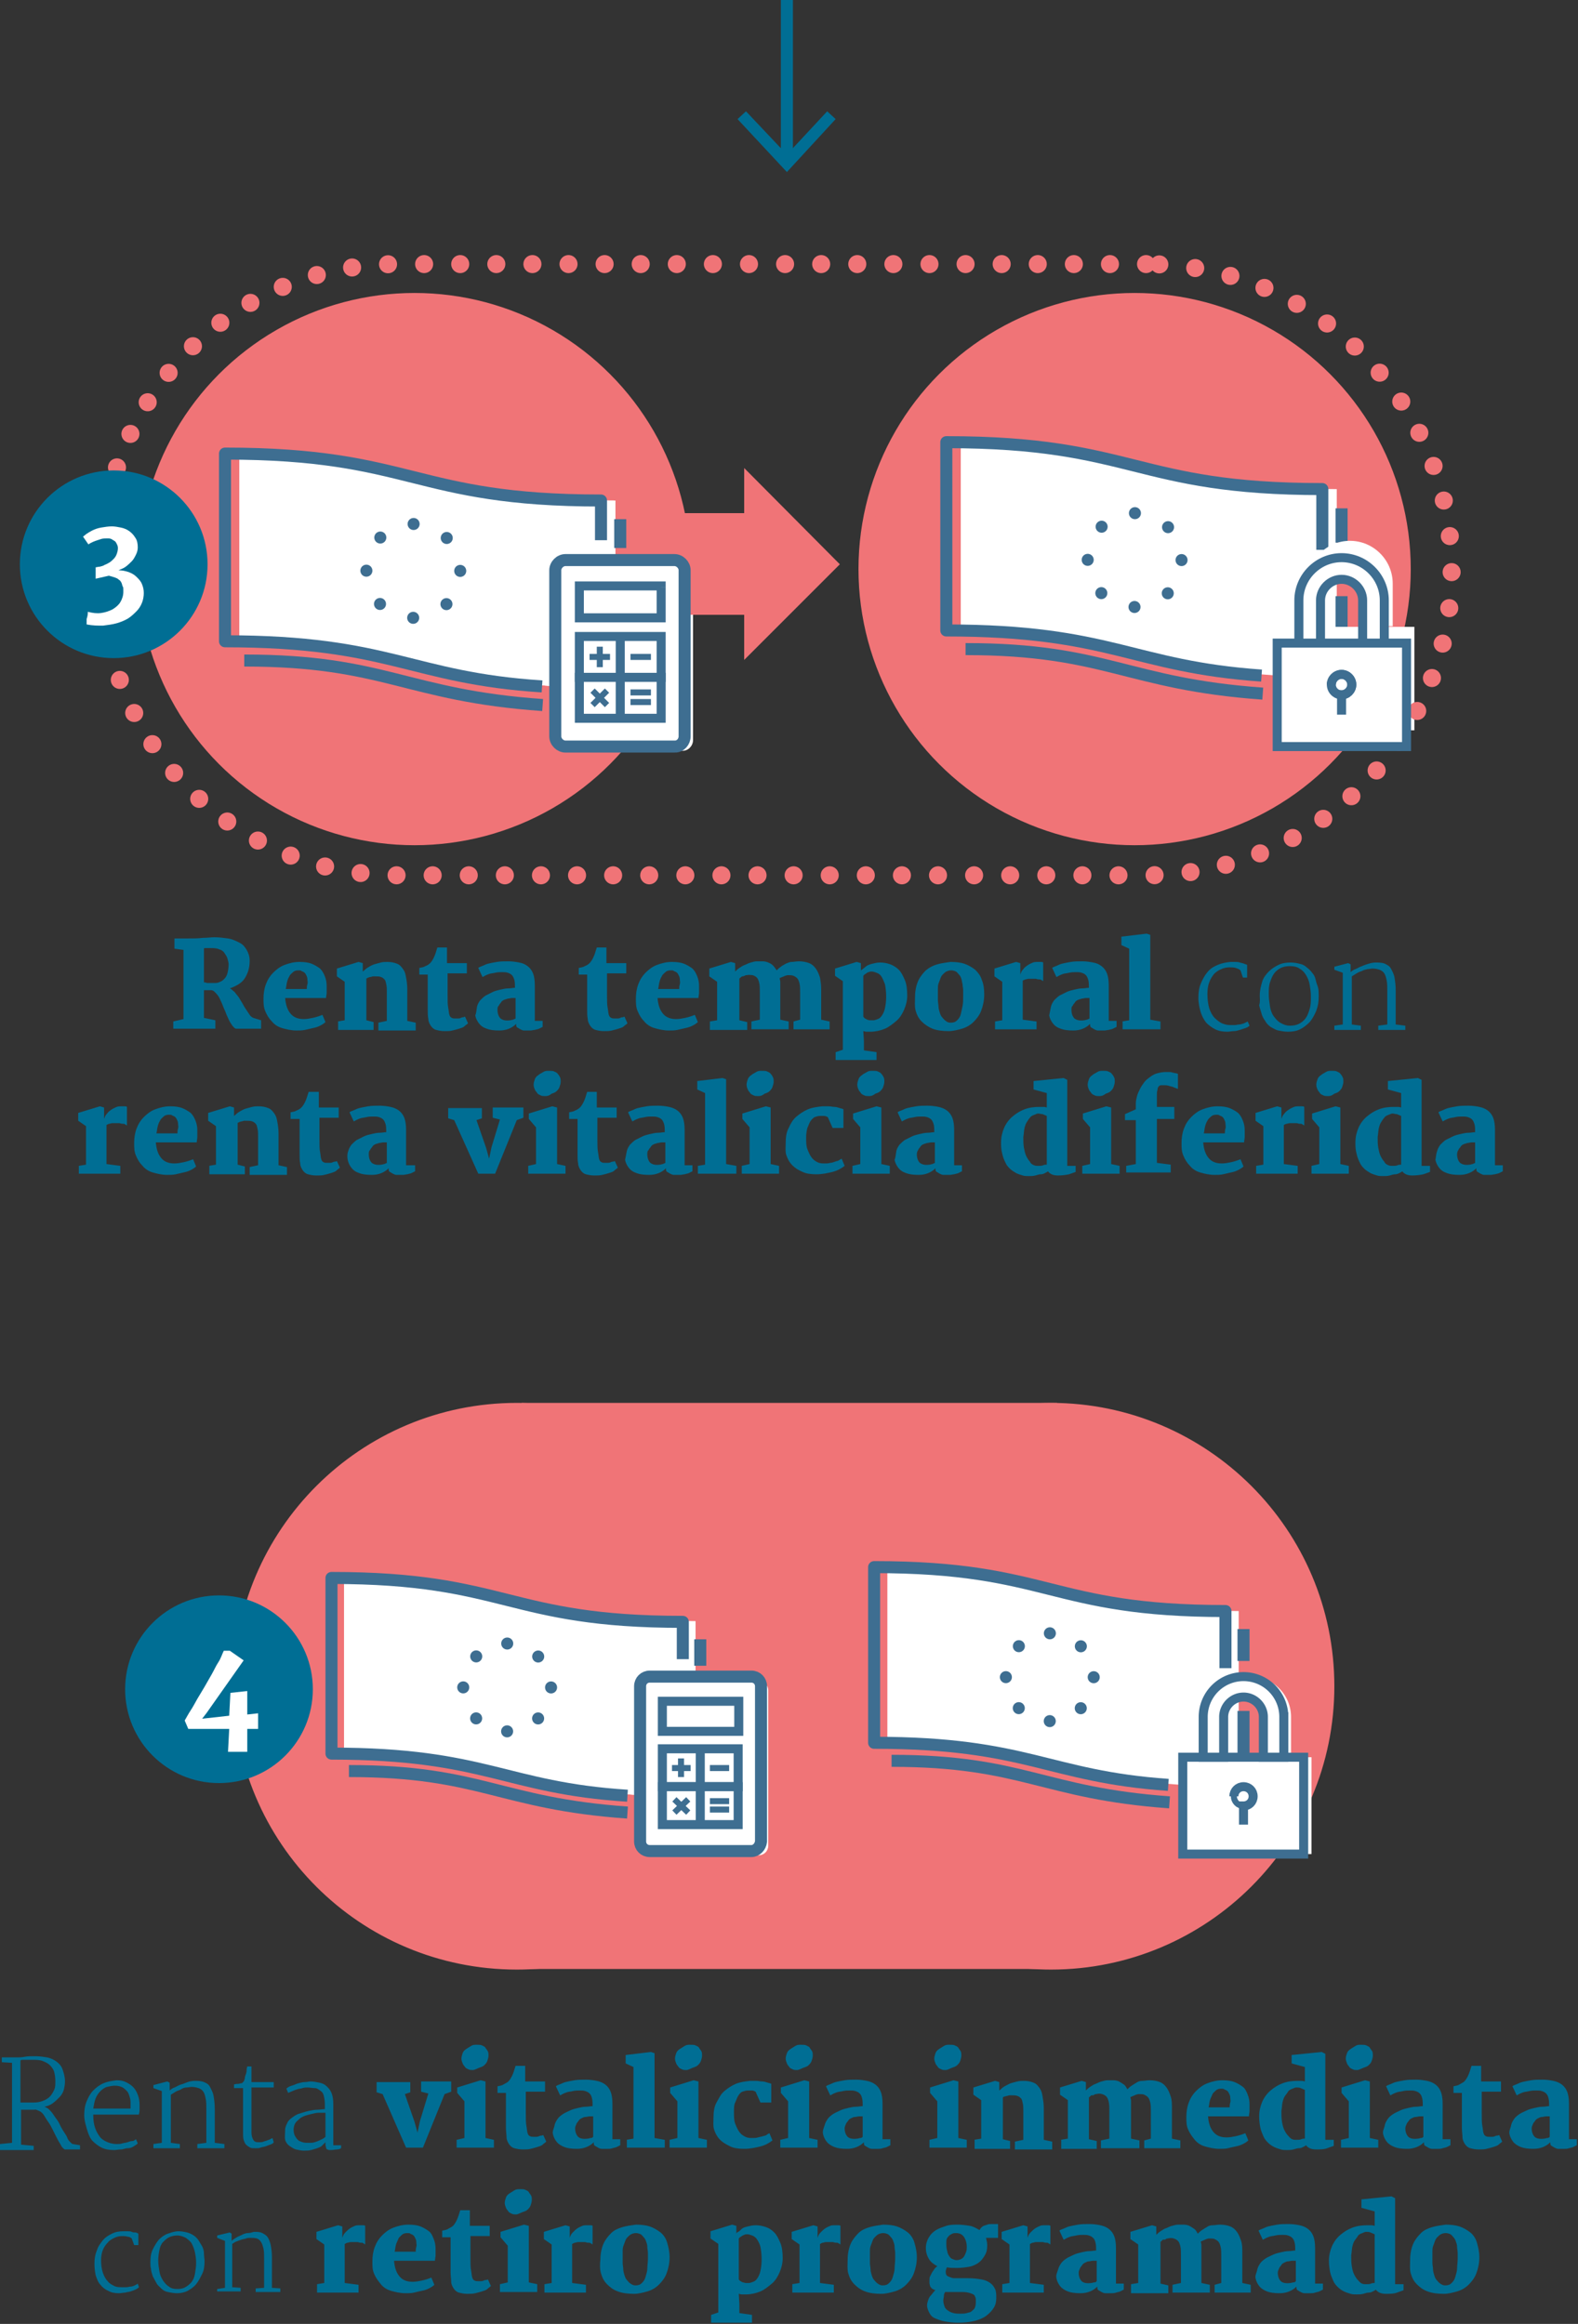 <svg xmlns="http://www.w3.org/2000/svg" width="262.3" height="386.3">
  <rect width="100%" height="100%" fill="#333333" stroke="none"/>
  <style>
    .st0{fill:#006e94}.st2{fill:#f07477;stroke:#f07477;stroke-width:2;stroke-linecap:round;stroke-miterlimit:10}.st3{fill:#fff}.st4,.st5{stroke:#3e6e91;stroke-width:2;stroke-miterlimit:10}.st4{fill:none;stroke-linejoin:round}.st5{stroke-linecap:round;stroke-dasharray:0,6.135}.st5,.st6{fill:none}.st8,.st9{fill:#fff;stroke:#3e6e91;stroke-width:1.5;stroke-miterlimit:10}.st9{fill:none}.st11{stroke-width:2}.st11,.st12,.st13{fill:#fff;stroke:#3e6e91;stroke-miterlimit:10}.st13{fill:none;stroke-width:2;stroke-linecap:round;stroke-dasharray:0,5.729}
  </style>
  <path class="st0" d="M28.8 169.8l1.7-.4v-11.5l-1.5-.2V156h2.2c.9 0 1.8 0 2.5-.1.8 0 1.4-.1 1.9-.1.8 0 1.6.1 2.3.2.7.1 1.3.4 1.9.7s.9.7 1.2 1.2.5 1.1.5 1.8c0 1.2-.3 2.1-.8 2.9-.5.8-1.4 1.3-2.5 1.7.3.1.5.4.8.6.2.3.5.6.7.9s.4.7.6 1c.2.4.4.7.6 1l.6.9c.2.3.4.4.6.5l1.3.4v1.4h-4.1c-.2 0-.3-.1-.5-.3-.2-.2-.3-.4-.5-.7-.2-.3-.3-.6-.5-1s-.3-.8-.5-1.2-.3-.8-.5-1.2-.3-.7-.5-1c-.2-.3-.4-.5-.6-.7-.2-.2-.4-.3-.6-.3h-1.2v4.6l1.9.4v1.4h-7v-1.2zm5.1-6.5c.1 0 .3 0 .5.1h1.5c.2 0 .5-.1.7-.2.3-.1.5-.3.7-.5s.4-.5.5-.9c.1-.4.2-.9.2-1.5 0-.3-.1-.6-.2-1-.1-.3-.3-.6-.5-.9-.2-.3-.5-.5-.9-.6-.4-.2-.9-.2-1.4-.2H34.1c-.1 0-.2 0-.2.1v5.6zM43.8 166c0-.8.1-1.6.4-2.4s.7-1.4 1.2-1.9 1.1-1 1.9-1.3 1.6-.5 2.5-.5c.8 0 1.5.1 2 .3s1 .5 1.4.8c.4.4.6.8.8 1.3.2.5.3 1 .3 1.6v1.1c0 .3-.1.6-.1.9h-6.8c.1 1.2.4 2 .9 2.6.5.6 1.2.9 2.2.9.5 0 1-.1 1.5-.2s1.1-.3 1.6-.5l.5 1.2c-.2.2-.5.4-.9.6-.4.2-.7.3-1.2.4-.4.1-.9.2-1.3.3-.5.1-.9.1-1.4.1-.9 0-1.7-.2-2.4-.4s-1.3-.6-1.7-1.1c-.5-.5-.8-1-1.1-1.7s-.3-1.3-.3-2.1zm7.2-1.6c0-.2 0-.5.1-.8s0-.5 0-.8c0-.3-.1-.5-.2-.7-.1-.2-.2-.4-.4-.5-.1-.1-.3-.1-.4-.2s-.3-.1-.5-.1c-.4 0-.7.1-.9.3s-.5.4-.6.7c-.2.3-.3.6-.4 1-.1.4-.1.7-.2 1.1H51zM56.1 169.8l1.2-.2v-6.4l-1.3-.9V161l3.6-1.1.7.2v1.4c.3-.2.5-.5.9-.7.3-.2.7-.4 1-.5.4-.1.7-.2 1.1-.3.4-.1.8-.1 1.1-.1.6 0 1.1.1 1.6.3s.7.5 1 .9.4.8.5 1.4c.1.5.2 1.2.2 1.9v5.3l1.4.3v1.3h-6.2V170l1.4-.3v-4.8c0-.5 0-.9-.1-1.3s-.1-.6-.3-.8-.3-.3-.6-.4c-.2-.1-.6-.1-1-.1H62c-.1 0-.3.1-.4.1-.2 0-.3.1-.4.1-.1.1-.3.1-.3.2v6.9l1.2.3v1.3h-5.9v-1.4zM71.2 162h-1.5v-1.1c.4-.1.7-.1 1-.3.3-.1.6-.3.8-.5.2-.2.4-.5.6-.9.2-.4.4-1 .6-1.7h1.6v2.6h3.3v1.7h-3.2v3.6c0 .9 0 1.6.1 2.1s.1.9.2 1.2c.1.3.2.4.4.5.2.1.3.1.6.1h.4c.2 0 .3 0 .5-.1s.3-.1.4-.1.2-.1.3-.1l.5 1.1c-.2.2-.4.3-.6.5s-.6.3-.9.4c-.3.1-.7.2-1.1.3-.4.1-.8.1-1.3.1-.6 0-1-.1-1.4-.2-.4-.1-.7-.4-.9-.7-.2-.3-.4-.7-.4-1.1-.1-.5-.1-1-.1-1.6V162zM79.3 167.3c.1-.4.3-.7.5-1 .3-.3.6-.6.9-.8l1.2-.6c.4-.2.9-.3 1.3-.4.4-.1.9-.2 1.3-.2s.8-.1 1.1-.1c0-.5 0-.9-.1-1.3-.1-.3-.2-.6-.4-.8-.2-.2-.4-.3-.7-.4-.3-.1-.6-.1-.9-.1-.4 0-.8 0-1.2.1s-.7.1-1 .2-.5.2-.7.3-.3.2-.4.2l-.7-1.5c.1-.1.3-.2.6-.3.3-.1.6-.3 1-.4s.9-.2 1.5-.3c.6-.1 1.2-.1 1.9-.1s1.3.1 1.8.2c.6.1 1 .3 1.4.6.4.3.7.7.9 1.2.2.5.3 1.2.3 2v5.9h1.3v1l-.6.3c-.2.1-.4.1-.7.2-.2 0-.5.1-.7.1h-1.1c-.2 0-.4-.1-.6-.2s-.3-.2-.5-.3-.2-.3-.2-.6c-.3.3-.7.6-1.2.8-.5.2-1 .3-1.6.3-.9 0-1.6-.1-2.1-.3-.6-.2-1-.5-1.3-.9-.3-.4-.5-.8-.6-1.3.2-.5.2-1 .3-1.5zm3.4.6c0 .6.2 1.1.5 1.4.4.3.9.4 1.6.3.2 0 .3-.1.5-.1.1-.1.3-.1.4-.2v-1.7-1.7h-.6c-.2 0-.5.1-.7.1-.2.1-.4.1-.6.2-.2.1-.4.2-.5.4s-.3.3-.4.6c-.2.1-.2.4-.2.7zM97.7 162h-1.5v-1.1c.4-.1.7-.1 1-.3.3-.1.6-.3.8-.5.2-.2.4-.5.6-.9.2-.4.4-1 .6-1.7h1.6v2.6h3.3v1.7h-3.2v3.6c0 .9 0 1.6.1 2.1s.1.9.2 1.2c.1.3.2.4.4.5.2.1.3.1.6.1h.4c.2 0 .3 0 .5-.1s.3-.1.4-.1.2-.1.3-.1l.5 1.1c-.2.2-.4.3-.6.5s-.6.3-.9.4c-.3.1-.7.2-1.1.3-.4.1-.8.1-1.3.1-.6 0-1-.1-1.4-.2-.4-.1-.7-.4-.9-.7-.2-.3-.4-.7-.4-1.1-.1-.5-.1-1-.1-1.6V162zM105.7 166c0-.8.1-1.6.4-2.4s.7-1.4 1.2-1.9 1.1-1 1.9-1.3 1.6-.5 2.5-.5c.8 0 1.5.1 2 .3s1 .5 1.4.8c.4.4.6.8.8 1.3.2.5.3 1 .3 1.6v1.1c0 .3-.1.6-.1.9h-6.8c.1 1.2.4 2 .9 2.6.5.6 1.2.9 2.2.9.5 0 1-.1 1.5-.2s1.1-.3 1.6-.5l.5 1.2c-.2.2-.5.4-.9.6-.4.2-.7.3-1.2.4-.4.1-.9.2-1.3.3-.5.1-.9.1-1.4.1-.9 0-1.7-.2-2.4-.4s-1.3-.6-1.7-1.1c-.5-.5-.8-1-1.1-1.7s-.3-1.3-.3-2.1zm7.2-1.6c0-.2 0-.5.1-.8s0-.5 0-.8c0-.3-.1-.5-.2-.7-.1-.2-.2-.4-.4-.5-.1-.1-.3-.1-.4-.2s-.3-.1-.5-.1c-.4 0-.7.1-.9.3s-.5.4-.6.7c-.2.3-.3.6-.4 1-.1.4-.1.7-.2 1.1h3.5zM118 169.8l1.2-.2v-6.4l-1.3-.9V161l3.6-1.1.7.2v1.4c.2-.2.4-.4.7-.6.3-.2.6-.4.9-.5.3-.1.6-.3 1-.4.3-.1.7-.2 1-.2h1c.3 0 .7.1.9.2.3.1.6.3.8.5.2.2.4.5.6.8.2-.2.4-.4.7-.6.2-.2.5-.3.8-.5.3-.1.6-.3 1-.3s.7-.1 1.2-.1c.6 0 1.2.1 1.7.3.5.2.8.5 1.1.9.3.4.5.9.7 1.5.1.6.2 1.2.2 2v5l1.4.3v1.3h-6v-1.3l1.1-.3V165c0-.6 0-1.1-.1-1.5-.1-.4-.2-.7-.4-.9-.2-.2-.4-.3-.6-.4-.3-.1-.6-.1-.9-.1-.2 0-.5.1-.7.2-.3.1-.5.2-.7.3 0 .2.1.4.1.6v6.3l1.4.3v1.3h-6.2v-1.3l1.4-.3v-4.6c0-.6 0-1.1-.1-1.5s-.2-.7-.4-.9-.4-.3-.7-.4c-.3 0-.6-.1-1 0-.1 0-.2 0-.3.1-.1 0-.2.1-.4.1-.1 0-.2.1-.3.2s-.2.1-.2.2v6.9l1.3.3v1.3H118v-1.4zM140.1 174.5v-11.4l-1.3-.9V161l3.6-1.1.7.2v1.3c0-.1.1-.2.3-.3.2-.2.4-.3.6-.5.3-.2.6-.3 1-.4.4-.1.8-.2 1.3-.2.6 0 1.1.1 1.7.3.5.2 1 .5 1.4.9.4.4.7 1 1 1.7s.4 1.6.4 2.6c0 .8-.2 1.6-.5 2.3-.3.7-.7 1.4-1.3 1.9s-1.2 1-1.9 1.3c-.7.3-1.6.5-2.4.5h-.7c-.2 0-.4-.1-.5-.1l.1 1.6v1.6l2.1.3v1.3h-6.8v-1.3l1.2-.4zm3.4-5.5c.1.1.1.2.3.3s.3.2.4.2c.2.1.3.1.5.1h.5c.2 0 .4-.1.7-.2s.5-.3.7-.6c.2-.3.4-.7.5-1.2.1-.5.2-1.1.2-1.9 0-.9-.1-1.6-.2-2.1-.2-.5-.4-1-.6-1.3s-.5-.5-.8-.6-.5-.2-.8-.2c-.2 0-.3 0-.5.1-.1 0-.3.1-.4.2-.1.1-.2.1-.3.2l-.2.2v6.8zM152.1 165.7c0-1 .2-1.9.5-2.6.3-.7.8-1.3 1.3-1.8.6-.5 1.2-.8 1.9-1 .7-.2 1.5-.3 2.2-.4.9 0 1.7.1 2.3.3s1.3.6 1.8 1c.5.5.9 1 1.1 1.7.3.7.4 1.5.4 2.4 0 1-.2 1.9-.5 2.7-.3.8-.8 1.4-1.3 1.9s-1.2.9-1.9 1.1c-.7.2-1.5.4-2.2.4-1 0-1.9-.1-2.7-.4-.7-.3-1.3-.7-1.8-1.2s-.8-1.1-1-1.8-.1-1.5-.1-2.3zm5.9 4.3c.5 0 .8-.1 1.1-.4.3-.3.5-.6.6-1 .1-.4.2-.9.3-1.4.1-.5.1-1 .1-1.6v-1c0-.4-.1-.6-.1-1-.1-.3-.1-.6-.2-.9-.1-.3-.2-.5-.4-.7-.2-.2-.3-.4-.5-.5s-.5-.2-.8-.2c-.3 0-.6.1-.8.2-.2.1-.4.3-.6.5s-.3.4-.4.7-.2.5-.3.8c-.1.3-.1.6-.1.9v1.9c0 .3.1.7.1 1s.1.7.2 1c.1.3.2.6.4.8.2.2.3.4.6.6.2.2.5.3.8.3zM165.4 169.8l1.2-.2v-6.4l-1.3-.9V161l3.6-1.1.7.2v1.9c.1-.3.2-.6.5-.9.2-.3.5-.5.8-.7.3-.2.6-.3.8-.4.3-.1.5-.1.7-.1h.6c.2 0 .3 0 .4.1v3.1c-.1-.1-.2-.1-.3-.2-.1-.1-.3-.1-.5-.1s-.3-.1-.5-.1H171c-.2 0-.4.1-.5.1-.1 0-.2.1-.3.1-.1 0-.1.1-.2.1v6.5l2.3.3v1.3h-6.9v-1.3zM174.7 167.3c.1-.4.3-.7.5-1 .3-.3.6-.6.9-.8l1.2-.6c.4-.2.9-.3 1.3-.4.4-.1.9-.2 1.3-.2s.8-.1 1.1-.1c0-.5 0-.9-.1-1.3-.1-.3-.2-.6-.4-.8-.2-.2-.4-.3-.7-.4-.3-.1-.6-.1-.9-.1-.4 0-.8 0-1.2.1s-.7.1-1 .2-.5.2-.7.3-.3.2-.4.2l-.7-1.5c.1-.1.3-.2.6-.3.3-.1.6-.3 1-.4s.9-.2 1.5-.3c.6-.1 1.2-.1 1.9-.1s1.3.1 1.8.2c.6.1 1 .3 1.4.6.4.3.7.7.9 1.2.2.5.3 1.2.3 2v5.9h1.3v1l-.6.3c-.2.1-.4.1-.7.2-.2 0-.5.1-.7.1h-1.1c-.2 0-.4-.1-.6-.2s-.3-.2-.5-.3-.2-.3-.2-.6c-.3.3-.7.6-1.2.8-.5.2-1 .3-1.6.3-.9 0-1.6-.1-2.1-.3-.6-.2-1-.5-1.3-.9-.3-.4-.5-.8-.6-1.3l.3-1.5zm3.4.6c0 .6.2 1.1.5 1.4.4.3.9.4 1.6.3.2 0 .3-.1.5-.1.1-.1.3-.1.4-.2v-1.7-1.7h-.6c-.2 0-.5.1-.7.1-.2.1-.4.1-.6.2-.2.1-.4.2-.5.4s-.3.3-.4.6c-.2.1-.2.4-.2.7zM186.5 169.8l1.2-.2v-11.9l-1.3-.6v-1.4l4.2-.5.6.2v14.1l1.7.3v1.3h-6.3v-1.3zM199.2 165.9c0-.9.1-1.7.4-2.4.3-.7.6-1.3 1.1-1.9s1-.9 1.7-1.2 1.3-.4 2.1-.5h.8c.3 0 .5 0 .8.1s.5.1.7.2c.2.1.4.1.5.2v2.1h-.7l-.4-1.2c-.2-.2-.5-.3-.8-.4-.3-.1-.7-.1-1-.1-.5 0-1 .1-1.4.3-.5.2-.9.5-1.2.8-.3.4-.6.8-.8 1.4-.2.5-.3 1.2-.3 1.9 0 .9.1 1.7.3 2.4.2.6.5 1.2.9 1.6s.8.7 1.2.9c.5.2.9.3 1.4.3h.7c.3 0 .6-.1.8-.1s.5-.1.8-.2l.6-.3.3.7c-.2.2-.4.3-.7.4l-.9.3c-.3.1-.7.2-1 .2-.4 0-.7.1-1.1.1-.7 0-1.4-.1-2-.4s-1.1-.7-1.5-1.1c-.4-.5-.7-1.1-.9-1.7s-.4-1.6-.4-2.4zM209.4 165.5c0-.9.2-1.6.4-2.3s.7-1.3 1.1-1.7c.5-.5 1-.8 1.6-1.1.6-.3 1.3-.4 2-.4.6 0 1.1.1 1.5.2.5.1.9.3 1.2.6.4.3.7.6.9.9.3.3.5.7.6 1.2s.3.9.4 1.3.1.9.1 1.4c0 .9-.1 1.6-.4 2.4-.3.7-.6 1.3-1.1 1.9-.5.5-1 .9-1.6 1.2s-1.3.4-2 .4c-.6 0-1.1-.1-1.6-.2s-.9-.4-1.3-.6c-.4-.3-.7-.6-.9-1-.3-.4-.5-.8-.6-1.2s-.3-.9-.4-1.4c.2-.6.1-1.1.1-1.6zm5 5c.6 0 1.1-.1 1.5-.3.4-.2.8-.5 1.1-.9.3-.4.5-.9.7-1.6.2-.6.2-1.3.2-2.1 0-.7-.1-1.3-.2-1.9-.1-.6-.3-1.1-.6-1.6s-.6-.8-1.1-1.1c-.4-.3-1-.4-1.6-.4-.6 0-1.1.1-1.5.3-.4.2-.8.5-1.1.9-.3.4-.5.9-.7 1.5-.2.6-.2 1.2-.2 2 0 .7.1 1.3.2 2 .1.6.3 1.2.6 1.6s.6.8 1.1 1.1 1 .5 1.6.5zM221.8 170.5l1.4-.2v-8.6l-1.4-.5v-.5l2.3-.6.4.2v1.3c.2-.2.5-.4.8-.5s.7-.4 1.1-.5c.4-.2.8-.3 1.1-.4s.8-.2 1.1-.2c.6 0 1.1 0 1.6.2.4.2.8.4 1 .8s.5.9.6 1.5.2 1.3.2 2.2v5.6l1.6.2v.7h-4.5v-.7l1.5-.2v-5.5c0-.7 0-1.3-.1-1.8s-.2-.9-.4-1.2c-.2-.3-.5-.5-.8-.6-.3-.1-.7-.2-1.2-.2-.2 0-.5.1-.8.1-.3.1-.6.1-.9.3-.3.1-.6.2-.9.4s-.5.3-.8.5v8l1.5.2v.7h-4.4v-.7zM13.1 193.8l1.2-.2v-6.4l-1.3-.9V185l3.6-1.1.7.2v1.9c.1-.3.2-.6.5-.9.2-.3.5-.5.8-.7.3-.2.6-.3.8-.4.3-.1.5-.1.7-.1h.6c.2 0 .3 0 .4.1v3.1c-.1-.1-.2-.1-.3-.2-.1-.1-.3-.1-.5-.1s-.3-.1-.5-.1h-1.1c-.2 0-.4.1-.5.1-.1 0-.3.1-.3.1-.1 0-.1.1-.2.1v6.5l2.3.3v1.3h-6.9v-1.3zM22.3 190c0-.8.1-1.6.4-2.4s.7-1.4 1.2-1.9 1.1-1 1.9-1.3 1.6-.5 2.5-.5c.8 0 1.5.1 2 .3s1 .5 1.4.8c.4.4.6.8.8 1.3.2.5.3 1 .3 1.6v1.1c0 .3-.1.6-.1.9h-6.8c.1 1.2.4 2 .9 2.6.5.6 1.2.9 2.2.9.5 0 1-.1 1.5-.2s1.1-.3 1.6-.5l.5 1.2c-.2.2-.5.4-.9.6-.4.2-.7.3-1.2.4-.4.1-.9.2-1.3.3-.5.1-.9.1-1.4.1-.9 0-1.7-.2-2.4-.4s-1.3-.6-1.7-1.1c-.5-.5-.8-1-1.1-1.7s-.3-1.3-.3-2.1zm7.2-1.6c0-.2 0-.5.1-.8s0-.5 0-.8c0-.3-.1-.5-.2-.7-.1-.2-.2-.4-.4-.5-.1-.1-.3-.1-.4-.2s-.3-.1-.5-.1c-.4 0-.7.1-.9.3s-.5.4-.6.7c-.2.3-.3.6-.4 1-.1.4-.1.7-.2 1.1h3.5zM34.7 193.8l1.2-.2v-6.4l-1.3-.9V185l3.6-1.1.7.2v1.4c.3-.2.5-.5.9-.7.3-.2.7-.4 1-.5.4-.1.7-.2 1.1-.3.4-.1.8-.1 1.1-.1.6 0 1.1.1 1.6.3s.7.5 1 .9.4.8.5 1.4c.1.5.2 1.2.2 1.9v5.3l1.4.3v1.3h-6.2V194l1.4-.3v-4.8c0-.5 0-.9-.1-1.3s-.1-.6-.3-.8-.3-.3-.6-.4c-.3-.1-.6-.1-1-.1h-.3c-.1 0-.3.1-.4.1-.1 0-.3.1-.4.1-.1.1-.3.1-.3.2v6.9l1.2.3v1.3h-5.9v-1.4zM49.8 186h-1.5v-1.1c.4-.1.7-.1 1-.3.3-.1.6-.3.8-.5.2-.2.4-.5.6-.9.2-.4.4-1 .6-1.7H53v2.6h3.3v1.7h-3.2v3.6c0 .9 0 1.6.1 2.1s.1.9.2 1.2c.1.3.2.4.4.5.2.1.3.1.6.1h.4c.2 0 .3 0 .5-.1s.3-.1.4-.1.3-.1.3-.1l.5 1.1c-.2.2-.4.3-.6.5s-.6.3-.9.4c-.3.1-.7.2-1.1.3-.4.1-.8.1-1.3.1-.6 0-1-.1-1.4-.2-.4-.1-.7-.4-.9-.7-.2-.3-.4-.7-.4-1.1-.1-.5-.1-1-.1-1.6V186zM57.9 191.3c.1-.4.3-.7.5-1 .3-.3.6-.6.9-.8l1.2-.6c.4-.2.9-.3 1.3-.4.4-.1.9-.2 1.3-.2s.8-.1 1.1-.1c0-.5 0-.9-.1-1.3-.1-.3-.2-.6-.4-.8-.2-.2-.4-.3-.7-.4-.3-.1-.6-.1-.9-.1-.4 0-.8 0-1.2.1s-.7.1-1 .2-.5.2-.7.3-.3.2-.4.2l-.7-1.5c.1-.1.3-.2.6-.3.3-.1.6-.3 1-.4s.9-.2 1.5-.3c.6-.1 1.2-.1 1.9-.1s1.3.1 1.8.2 1 .3 1.4.6c.4.3.7.7.9 1.2.2.5.3 1.2.3 2v5.9H69v1l-.6.3c-.2.1-.4.1-.7.2-.2 0-.5.1-.7.1h-1.1c-.2 0-.4-.1-.6-.2s-.3-.2-.5-.3-.2-.3-.2-.6c-.3.3-.7.6-1.2.8-.5.2-1 .3-1.6.3-.9 0-1.6-.1-2.1-.3-.6-.2-1-.5-1.3-.9-.3-.4-.5-.8-.6-1.3-.1-.5-.1-1 .1-1.5zm3.4.6c0 .6.2 1.1.5 1.4.4.3.9.4 1.6.3.2 0 .3-.1.5-.1.1-.1.3-.1.4-.2v-1.7-1.7h-.6c-.2 0-.5.1-.7.1-.2.1-.4.1-.6.2-.2.1-.4.2-.5.4s-.3.3-.4.6c-.2.1-.2.4-.2.7zM75.5 186.2l-1-.3v-1.7h5.6v1.7l-.9.3 1.6 4.6.5 1.8.4-1.9 1.4-4.6-1.2-.3v-1.7H87v1.7l-1.1.4-3.6 8.9h-2.8l-4-8.9zM87.8 193.8l1.3-.3v-6.1l-1.2-1.4v-.9l3.9-1.2.8.2v9.4l1.4.3v1.3h-6.2v-1.3zm2.8-11.6c-.3 0-.5 0-.7-.1s-.5-.2-.6-.4-.3-.3-.4-.6c-.1-.2-.2-.5-.2-.8 0-.3.1-.6.2-.9.1-.3.3-.5.6-.7.2-.2.5-.3.8-.5s.6-.2.9-.2c.4 0 .7 0 .9.1.2.1.5.2.6.4.2.2.3.4.4.6s.1.5.1.7c0 .3-.1.6-.2.9-.1.3-.3.5-.5.7s-.5.3-.8.4c-.5.4-.8.4-1.1.4zM96.1 186h-1.5v-1.1c.4-.1.7-.1 1-.3.3-.1.6-.3.8-.5.2-.2.4-.5.6-.9.2-.4.4-1 .6-1.7h1.6v2.6h3.3v1.7h-3.2v3.6c0 .9 0 1.6.1 2.1s.1.9.2 1.2c.1.3.2.4.4.5.2.1.3.1.6.1h.4c.2 0 .3 0 .5-.1s.3-.1.4-.1.3-.1.3-.1l.5 1.1c-.2.2-.4.3-.6.5s-.6.3-.9.4c-.3.1-.7.2-1.1.3-.4.1-.8.1-1.3.1-.6 0-1-.1-1.4-.2-.4-.1-.7-.4-.9-.7-.2-.3-.4-.7-.4-1.1-.1-.5-.1-1-.1-1.6V186zM104.2 191.3c.1-.4.3-.7.5-1 .3-.3.6-.6.9-.8l1.2-.6c.4-.2.9-.3 1.3-.4.4-.1.9-.2 1.3-.2s.8-.1 1.1-.1c0-.5 0-.9-.1-1.3-.1-.3-.2-.6-.4-.8-.2-.2-.4-.3-.7-.4-.3-.1-.6-.1-.9-.1-.4 0-.8 0-1.2.1s-.7.1-1 .2-.5.2-.7.3-.3.2-.4.2l-.7-1.5c.1-.1.3-.2.6-.3.3-.1.6-.3 1-.4s.9-.2 1.5-.3c.6-.1 1.2-.1 1.9-.1s1.3.1 1.8.2 1 .3 1.4.6c.4.3.7.7.9 1.2.2.5.3 1.2.3 2v5.9h1.3v1l-.6.3c-.2.1-.4.1-.7.2-.2 0-.5.1-.7.1H112c-.2 0-.4-.1-.6-.2s-.3-.2-.5-.3-.2-.3-.2-.6c-.3.3-.7.6-1.2.8-.5.2-1 .3-1.6.3-.9 0-1.6-.1-2.1-.3-.6-.2-1-.5-1.3-.9-.3-.4-.5-.8-.6-1.3l.3-1.5zm3.4.6c0 .6.2 1.1.5 1.4.4.3.9.4 1.6.3.2 0 .3-.1.5-.1.1-.1.3-.1.4-.2v-1.7-1.7h-.6c-.2 0-.5.1-.7.1-.2.1-.4.1-.6.2-.2.1-.4.2-.5.4s-.3.3-.4.6c-.2.1-.2.4-.2.7zM116 193.8l1.2-.2v-11.9l-1.3-.6v-1.4l4.2-.5.6.2v14.1l1.7.3v1.3H116v-1.3zM123.3 193.8l1.3-.3v-6.1l-1.2-1.4v-.9l3.9-1.2.8.2v9.4l1.4.3v1.3h-6.2v-1.3zm2.7-11.6c-.3 0-.5 0-.7-.1s-.5-.2-.6-.4-.3-.3-.4-.6c-.1-.2-.2-.5-.2-.8 0-.3.1-.6.2-.9.1-.3.3-.5.6-.7.2-.2.5-.3.8-.5s.6-.2.9-.2c.4 0 .7 0 .9.1.2.1.5.2.6.4.2.2.3.4.4.6s.1.5.1.7c0 .3-.1.6-.2.9-.1.3-.3.5-.5.7s-.5.3-.8.4c-.5.4-.8.4-1.1.4zM130.6 190c0-.9.1-1.8.5-2.5.3-.7.7-1.4 1.3-1.9s1.2-.9 1.9-1.2c.7-.3 1.5-.4 2.4-.5h1c.4 0 .7.1 1 .1.3 0 .6.1.9.2.3.1.5.1.6.2v3.1h-1.8l-.8-1.8c-.2-.1-.4-.2-.6-.2h-.7c-.3 0-.6.1-.9.2-.3.2-.5.4-.7.7-.2.3-.3.7-.5 1.1-.1.4-.2 1-.2 1.5 0 .8 0 1.5.2 2s.4 1 .7 1.4c.3.4.6.6 1 .8.4.2.8.2 1.2.2.3 0 .6 0 .9-.1.3 0 .5-.1.8-.2.2-.1.5-.1.6-.2.2-.1.3-.2.5-.3l.5 1.2c-.5.4-1.2.8-2 1s-1.7.4-2.7.4c-.9 0-1.7-.1-2.3-.4-.7-.3-1.2-.6-1.7-1.1s-.8-1.1-1-1.7-.1-1.2-.1-2zM141.7 193.8l1.3-.3v-6.1l-1.2-1.4v-.9l3.9-1.2.8.2v9.4l1.4.3v1.3h-6.2v-1.3zm2.7-11.6c-.3 0-.5 0-.7-.1s-.5-.2-.6-.4-.3-.3-.4-.6c-.1-.2-.2-.5-.2-.8 0-.3.1-.6.2-.9.1-.3.3-.5.6-.7.2-.2.5-.3.8-.5s.6-.2.9-.2c.4 0 .7 0 .9.1.2.1.5.2.6.4.2.2.3.4.4.6s.1.5.1.7c0 .3-.1.6-.2.9-.1.3-.3.5-.5.7s-.5.3-.8.4c-.5.4-.8.4-1.1.4zM149 191.3c.1-.4.3-.7.5-1 .3-.3.6-.6.9-.8l1.2-.6c.4-.2.9-.3 1.3-.4.4-.1.9-.2 1.3-.2s.8-.1 1.1-.1c0-.5 0-.9-.1-1.3-.1-.3-.2-.6-.4-.8-.2-.2-.4-.3-.7-.4-.3-.1-.6-.1-.9-.1-.4 0-.8 0-1.2.1s-.7.1-1 .2-.5.2-.7.3-.3.2-.4.2l-.7-1.5c.1-.1.3-.2.6-.3.3-.1.6-.3 1-.4s.9-.2 1.5-.3c.6-.1 1.2-.1 1.9-.1s1.3.1 1.8.2 1 .3 1.4.6c.4.3.7.7.9 1.2.2.5.3 1.2.3 2v5.9h1.3v1l-.6.3c-.2.1-.4.1-.7.2-.2 0-.5.1-.7.1h-1.1c-.2 0-.4-.1-.6-.2s-.3-.2-.5-.3-.2-.3-.2-.6c-.3.3-.7.6-1.2.8-.5.2-1 .3-1.6.3-.9 0-1.6-.1-2.1-.3-.6-.2-1-.5-1.3-.9-.3-.4-.5-.8-.6-1.3.2-.5.2-1 .3-1.5zm3.4.6c0 .6.2 1.1.5 1.4.4.3.9.4 1.6.3.2 0 .3-.1.5-.1.1-.1.3-.1.4-.2v-1.7-1.7h-.6c-.2 0-.5.1-.7.1-.2.1-.4.1-.6.2-.2.1-.4.2-.5.4s-.3.3-.4.6c-.1.1-.2.4-.2.7zM166.4 189.9c0-.9.2-1.7.5-2.4s.8-1.4 1.4-1.9 1.2-.9 2-1.2 1.6-.4 2.5-.4h.5c.2 0 .4 0 .7.1v-2.4l-2.2-.6v-1.4l5-.5.6.3v14.3h1.4v1c-.2.1-.6.2-1.1.4-.5.1-1.1.2-1.9.2-.4 0-.8-.1-1-.2s-.5-.3-.6-.5c-.1.1-.3.2-.5.3s-.4.2-.7.2-.5.1-.9.2-.7.1-1.1.1c-.3 0-.7 0-1-.1s-.7-.2-1.1-.4c-.3-.2-.7-.4-1-.7-.3-.3-.6-.6-.8-1.1-.2-.4-.4-.9-.5-1.4-.2-.7-.2-1.3-.2-1.9zm5.5 3.8c.2.1.4.1.7.1.3 0 .6 0 .8-.1s.4-.1.6-.1v-8.1c-.2-.1-.5-.2-.7-.3-.3 0-.5-.1-.7-.1-.1 0-.2 0-.4.1s-.3.1-.5.2-.4.2-.5.4c-.2.2-.3.4-.5.7s-.3.6-.4 1-.1.9-.2 1.5c0 .7 0 1.2.1 1.8.1.5.2 1 .4 1.4.2.4.4.7.6.9.1.3.4.5.7.6zM179.9 193.8l1.3-.3v-6.1L180 186v-.9l3.9-1.2.8.2v9.4l1.4.3v1.3h-6.2v-1.3zm2.8-11.6c-.3 0-.5 0-.7-.1s-.5-.2-.6-.4-.3-.3-.4-.6c-.1-.2-.2-.5-.2-.8 0-.3.1-.6.2-.9.1-.3.3-.5.6-.7.2-.2.5-.3.8-.5s.6-.2.9-.2c.4 0 .7 0 .9.1.2.1.5.2.6.4.2.2.3.4.4.6s.1.5.1.7c0 .3-.1.6-.2.9-.1.3-.3.5-.5.7s-.5.3-.8.4c-.5.4-.8.4-1.1.4zM187.2 193.8l1.6-.3v-7.3H187v-1l1.8-.8v-1c0-.4.1-.8.2-1.2.1-.4.3-.8.5-1.2.2-.4.4-.7.7-1.1s.6-.6 1-.9.8-.5 1.2-.6c.4-.1.9-.2 1.4-.2h.5c.1 0 .4 0 .6.1.2 0 .4.1.5.1.2 0 .3.1.4.1v2.5c-.1 0-.2-.1-.3-.1-.2-.1-.3-.1-.5-.2s-.4-.1-.7-.2-.5-.1-.7-.1h-.6c-.2 0-.3.1-.4.2s-.2.3-.2.6c-.1.2-.1.6-.1 1v1.8h2.9v2h-2.9v7.3l2.3.3v1.3h-7.4v-1.1zM196.4 190c0-.8.1-1.6.4-2.4s.7-1.4 1.2-1.9 1.1-1 1.9-1.3 1.6-.5 2.5-.5c.8 0 1.5.1 2 .3s1 .5 1.4.8c.4.4.6.8.8 1.3.2.5.3 1 .3 1.6v1.1c0 .3-.1.6-.1.9H200c.1 1.2.4 2 .9 2.6.5.6 1.2.9 2.2.9.5 0 1-.1 1.5-.2s1.1-.3 1.6-.5l.5 1.2c-.2.2-.5.4-.9.6-.4.2-.7.3-1.2.4-.4.1-.9.2-1.3.3-.5.1-.9.1-1.4.1-.9 0-1.7-.2-2.4-.4s-1.3-.6-1.7-1.1c-.5-.5-.8-1-1.1-1.7s-.3-1.3-.3-2.1zm7.2-1.6c0-.2 0-.5.1-.8s0-.5 0-.8c0-.3-.1-.5-.2-.7-.1-.2-.2-.4-.4-.5-.1-.1-.3-.1-.4-.2s-.3-.1-.5-.1c-.4 0-.7.1-.9.3s-.5.4-.6.7c-.2.3-.3.6-.4 1-.1.4-.1.7-.2 1.1h3.5zM208.8 193.8l1.2-.2v-6.4l-1.3-.9V185l3.6-1.1.7.2v1.9c.1-.3.2-.6.5-.9.2-.3.5-.5.8-.7.3-.2.6-.3.8-.4.3-.1.5-.1.7-.1h.6c.2 0 .3 0 .4.1v3.1c-.1-.1-.2-.1-.3-.2-.1-.1-.3-.1-.5-.1s-.3-.1-.5-.1h-1.1c-.2 0-.4.1-.5.1-.1 0-.3.1-.3.1-.1 0-.1.1-.2.1v6.5l2.3.3v1.3h-6.9v-1.3zM218 193.8l1.3-.3v-6.1l-1.2-1.4v-.9l3.9-1.2.8.2v9.4l1.4.3v1.3H218v-1.3zm2.7-11.6c-.3 0-.5 0-.7-.1s-.5-.2-.6-.4-.3-.3-.4-.6c-.1-.2-.2-.5-.2-.8 0-.3.1-.6.2-.9.1-.3.3-.5.6-.7.2-.2.5-.3.8-.5s.6-.2.9-.2c.4 0 .7 0 .9.1.2.1.5.2.6.4.2.2.3.4.4.6s.1.5.1.7c0 .3-.1.6-.2.9-.1.3-.3.5-.5.7s-.5.3-.8.4c-.5.4-.8.4-1.1.4zM225.3 189.9c0-.9.2-1.7.5-2.4s.8-1.4 1.4-1.9 1.2-.9 2-1.2 1.6-.4 2.5-.4h.5c.2 0 .4 0 .7.1v-2.4l-2.2-.6v-1.4l5-.5.6.3v14.3h1.4v1c-.2.1-.6.2-1.1.4-.5.1-1.1.2-1.9.2-.4 0-.8-.1-1-.2s-.5-.3-.6-.5c-.1.1-.3.2-.5.3s-.4.2-.7.2-.5.1-.9.2-.7.1-1.1.1c-.3 0-.7 0-1-.1s-.7-.2-1.1-.4c-.3-.2-.7-.4-1-.7-.3-.3-.6-.6-.8-1.1-.2-.4-.4-.9-.5-1.4-.2-.7-.2-1.3-.2-1.9zm5.5 3.8c.2.1.4.1.7.1.3 0 .6 0 .8-.1s.4-.1.6-.1v-8.1c-.2-.1-.5-.2-.7-.3-.3 0-.5-.1-.7-.1-.1 0-.2 0-.4.1s-.3.1-.5.2-.4.2-.5.4c-.2.2-.3.4-.5.7s-.3.6-.4 1-.1.9-.2 1.5c0 .7 0 1.2.1 1.8.1.5.2 1 .4 1.4.2.4.4.7.6.9.1.3.4.5.7.6zM238.9 191.3c.1-.4.3-.7.5-1 .3-.3.6-.6.9-.8l1.2-.6c.4-.2.9-.3 1.3-.4.4-.1.9-.2 1.3-.2s.8-.1 1.1-.1c0-.5 0-.9-.1-1.3-.1-.3-.2-.6-.4-.8-.2-.2-.4-.3-.7-.4-.3-.1-.6-.1-.9-.1-.4 0-.8 0-1.2.1s-.7.1-1 .2-.5.2-.7.3-.3.2-.4.2l-.7-1.5c.1-.1.3-.2.6-.3.3-.1.6-.3 1-.4s.9-.2 1.5-.3c.6-.1 1.2-.1 1.9-.1s1.3.1 1.8.2 1 .3 1.4.6c.4.3.7.7.9 1.2.2.5.3 1.2.3 2v5.9h1.3v1l-.6.3c-.2.1-.4.1-.7.2-.2 0-.5.1-.7.1h-1.1c-.2 0-.4-.1-.6-.2s-.3-.2-.5-.3-.2-.3-.2-.6c-.3.3-.7.6-1.2.8-.5.2-1 .3-1.6.3-.9 0-1.6-.1-2.1-.3-.6-.2-1-.5-1.3-.9-.3-.4-.5-.8-.6-1.3.1-.5.1-1 .3-1.5zm3.3.6c0 .6.2 1.1.5 1.4.4.3.9.4 1.6.3.2 0 .3-.1.5-.1.1-.1.3-.1.4-.2v-1.7-1.7h-.6c-.2 0-.5.1-.7.1-.2.1-.4.1-.6.2-.2.1-.4.2-.5.4s-.3.3-.4.6c-.1.1-.2.4-.2.7z"/>
  <g>
    <path class="st0" d="M0 356.4l2-.2v-13.3l-1.7-.1v-.8h2.5c.3 0 .8 0 1.3-.1s1.1-.1 1.7-.1c.7 0 1.4.1 2 .2s1.2.4 1.6.7.8.7 1 1.3.4 1.2.4 2c0 .5-.1 1-.2 1.4s-.4.9-.7 1.2-.7.7-1.1 1-.9.5-1.4.6c.2.1.5.2.7.4s.5.5.7.8.4.6.7 1 .4.7.6 1.1.4.7.6 1 .4.6.5.9.3.5.5.7.3.3.4.3l1.2.2v.7h-2.5c-.1 0-.2-.1-.4-.3s-.3-.5-.5-.8-.4-.7-.6-1.1l-.6-1.2c-.2-.4-.4-.8-.7-1.2s-.5-.8-.7-1.1-.5-.6-.8-.7-.5-.3-.8-.2H3.5v5.8l2.1.2v.7H0v-1zm3.4-6.9h2.2c.6 0 1.1-.1 1.6-.3s.8-.4 1.1-.7.5-.7.7-1.1.2-.9.2-1.5-.1-1.1-.2-1.5-.4-.8-.7-1.1-.7-.5-1.2-.7-1.1-.2-1.8-.2H3.8c-.1 0-.3 0-.4.1v7zM14 351.6c0-.8.1-1.6.4-2.3s.6-1.3 1.1-1.8 1-.9 1.7-1.2 1.4-.4 2.2-.5c.6 0 1.1.1 1.5.3s.8.4 1.2.8.6.8.8 1.3.3 1.1.3 1.7v.9c0 .3-.1.5-.1.7h-7.6v.1c0 .8.1 1.5.3 2.1s.5 1.1.8 1.5.8.7 1.3.9 1 .3 1.5.3c.3 0 .6 0 .9-.1s.6-.1.9-.2.5-.2.8-.2.4-.2.6-.3l.3.7c-.2.2-.4.3-.7.5s-.6.3-1 .3-.7.2-1.1.2-.8.1-1.1.1c-.8 0-1.5-.1-2.1-.4s-1.1-.7-1.5-1.1-.7-1.1-.9-1.8-.5-1.6-.5-2.5zm7.7-1v-1.2c0-.4-.1-.7-.2-1s-.2-.6-.4-.8-.4-.4-.7-.6c-.4-.2-.8-.3-1.3-.3-.4 0-.9.1-1.3.2s-.8.4-1.1.7-.6.7-.8 1.2-.3 1.1-.4 1.7h6.2zM25.5 356.4l1.4-.2v-8.6l-1.4-.5v-.5l2.3-.6.4.2v1.3c.2-.2.5-.4.8-.5s.7-.4 1.1-.5.8-.3 1.1-.4.8-.2 1.1-.2c.6 0 1.1 0 1.6.2s.8.4 1 .8.5.9.6 1.5.2 1.3.2 2.2v5.6l1.6.2v.7h-4.5v-.7l1.5-.2v-5.5c0-.7 0-1.3-.1-1.8s-.2-.9-.4-1.2-.5-.5-.8-.6-.7-.2-1.2-.2c-.2 0-.5.1-.8.1s-.6.1-.9.3-.6.2-.9.4-.5.3-.8.5v8l1.5.2v.7h-4.4v-.7zM40.5 347.1h-1.6v-.6c.3-.1.5-.1.7-.1s.3-.1.5-.1.2-.1.3-.2.2-.2.2-.3c0-.1.1-.2.1-.4s.1-.4.2-.7.1-.5.1-.7.1-.4.1-.5h.7v2.6h3.7v.9h-3.7v7.5c0 .4.1.8.2 1s.2.4.4.5.4.1.7.1c.2 0 .5 0 .7-.1s.4-.1.6-.2.4-.1.5-.2.3-.1.4-.2l.2.7c-.1.2-.3.3-.6.4s-.5.2-.8.3-.6.1-.8.2-.5.1-.8.1c-.4 0-.7 0-.9-.1s-.5-.3-.7-.5-.3-.5-.4-.8-.1-.8-.1-1.3v-7.3zM47.4 354c0-.4.2-.8.4-1.2s.5-.6.9-.9.8-.5 1.2-.6.9-.3 1.4-.4 1-.2 1.4-.2.9-.1 1.3-.1v-.9c0-.5-.1-1-.2-1.4s-.3-.6-.6-.8-.5-.4-.9-.4-.8-.1-1.2-.1c-.2 0-.5 0-.8.1s-.6.1-.9.2-.6.2-.8.3-.5.2-.7.3l-.3-.7c.2-.2.5-.4.9-.5s.7-.3 1.1-.4.7-.2 1.1-.2.6-.1.9-.1c.5 0 1 .1 1.5.2s.9.3 1.2.6.6.6.8 1.1.3 1.1.3 1.8v6.9h1.3v.5c-.2.1-.4.2-.7.2s-.6.1-1 .1h-.3c-.1 0-.2-.1-.3-.1s-.2-.2-.2-.3-.1-.3-.1-.5v-.4l-.6.6c-.2.2-.5.3-.8.4s-.6.2-1 .3-.7.1-1.2.1c-.4 0-.9-.1-1.3-.2s-.8-.4-1.1-.6-.6-.6-.7-1 0-1.1 0-1.7zm1.4 0c0 .4.1.8.2 1s.3.5.5.7.5.3.8.4.7.1 1 .1c.4 0 .7 0 1-.1s.6-.2.8-.3l.6-.3c.2-.1.3-.2.4-.3v-.8-1-1.1-1.1H53c-.4 0-.8.1-1.2.2s-.8.2-1.1.3-.7.3-.9.5-.5.4-.7.7-.3.8-.3 1.1zM63.6 348.1l-1-.3v-1.7h5.6v1.7l-.9.3 1.6 4.6.5 1.8.4-1.9 1.4-4.6-1.2-.3V346h5v1.7l-1.1.4-3.6 8.9h-2.8l-3.9-8.9zM75.9 355.7l1.3-.3v-6.1l-1.2-1.4v-.9l3.9-1.2.8.2v9.4l1.4.3v1.3h-6.2v-1.3zm2.7-11.6c-.3 0-.5 0-.7-.1s-.5-.2-.6-.4-.3-.3-.4-.6-.2-.5-.2-.8c0-.3.1-.6.2-.9s.3-.5.6-.7.5-.3.8-.5.6-.2.9-.2c.4 0 .7 0 .9.1s.5.2.6.4.3.4.4.6.1.5.1.7c0 .3-.1.6-.2.9s-.3.5-.5.7-.5.3-.8.4-.8.4-1.1.4zM84.2 347.9h-1.5v-1.1c.4-.1.7-.1 1-.3s.6-.3.8-.5c.2-.2.4-.5.6-.9s.4-1 .6-1.7h1.6v2.6h3.3v1.7h-3.2v3.6c0 .9 0 1.6.1 2.1s.1.9.2 1.2.2.4.4.5.3.1.6.1h.4c.1 0 .3 0 .5-.1s.3-.1.4-.1.3-.1.3-.1l.5 1.1c-.2.2-.4.3-.6.5s-.6.3-.9.4-.7.2-1.1.3-.8.1-1.3.1c-.6 0-1-.1-1.4-.2s-.7-.4-.9-.7-.4-.7-.4-1.1-.1-1-.1-1.6v-5.8zM92.2 353.2c.1-.4.3-.7.5-1s.6-.6.9-.8.8-.4 1.2-.6.9-.3 1.3-.4.9-.2 1.3-.2.8-.1 1.1-.1c0-.5 0-.9-.1-1.3s-.2-.6-.4-.8-.4-.3-.7-.4-.6-.1-.9-.1c-.4 0-.8 0-1.2.1s-.7.1-1 .2-.5.2-.7.3-.3.2-.4.2l-.7-1.5c.1-.1.3-.2.6-.3s.6-.3 1-.4.9-.2 1.5-.3 1.2-.1 1.9-.1 1.3.1 1.8.2 1 .3 1.4.6.7.7.9 1.2.3 1.2.3 2v5.9h1.3v1l-.6.3c-.2.1-.4.1-.7.2s-.5.1-.7.1H100c-.2 0-.4-.1-.6-.2s-.3-.2-.5-.3-.2-.3-.2-.6c-.3.3-.7.6-1.2.8s-1 .3-1.6.3c-.9 0-1.6-.1-2.1-.3s-1-.5-1.3-.9-.5-.8-.6-1.3.2-.9.3-1.5zm3.4.6c0 .6.2 1.1.5 1.4s.9.4 1.6.3c.2 0 .3-.1.5-.1s.3-.1.4-.2v-1.7-1.7H98c-.2 0-.5.1-.7.1s-.4.1-.6.2-.4.2-.5.4-.3.3-.4.6-.2.4-.2.7zM104.1 355.7l1.2-.2v-11.9l-1.3-.6v-1.4l4.2-.5.6.2v14.1l1.7.3v1.3h-6.3v-1.3zM111.3 355.7l1.3-.3v-6.1l-1.2-1.4v-.9l3.9-1.2.8.2v9.4l1.4.3v1.3h-6.2v-1.3zm2.8-11.6c-.3 0-.5 0-.7-.1s-.5-.2-.6-.4-.3-.3-.4-.6-.2-.5-.2-.8c0-.3.1-.6.2-.9s.3-.5.6-.7.5-.3.8-.5.6-.2.9-.2c.4 0 .7 0 .9.1s.5.2.6.4.3.4.4.6.1.5.1.7c0 .3-.1.6-.2.9s-.3.5-.5.7-.5.3-.8.4-.8.4-1.1.4zM118.6 352c0-.9.1-1.8.5-2.5s.7-1.4 1.3-1.9 1.2-.9 1.9-1.2 1.5-.4 2.4-.5h1c.3 0 .7.1 1 .1s.6.1.9.2.5.1.6.2v3.1h-1.8l-.8-1.8c-.2-.1-.4-.2-.6-.2h-.7c-.3 0-.6.1-.9.2s-.5.4-.7.7-.3.7-.5 1.1-.2 1-.2 1.5c0 .8 0 1.5.2 2s.4 1 .7 1.4.6.6 1 .8.8.2 1.2.2c.3 0 .6 0 .9-.1s.5-.1.8-.2.5-.1.6-.2.3-.2.5-.3l.5 1.2c-.5.4-1.2.8-2 1s-1.7.4-2.7.4c-.9 0-1.7-.1-2.3-.4s-1.2-.6-1.7-1.1-.8-1.1-1-1.7-.1-1.3-.1-2zM129.7 355.7l1.3-.3v-6.1l-1.2-1.4v-.9l3.9-1.2.8.2v9.4l1.4.3v1.3h-6.2v-1.3zm2.8-11.6c-.3 0-.5 0-.7-.1s-.5-.2-.6-.4-.3-.3-.4-.6-.2-.5-.2-.8c0-.3.1-.6.2-.9s.3-.5.6-.7.5-.3.8-.5.6-.2.9-.2c.4 0 .7 0 .9.1s.5.2.6.4.3.4.4.6.1.5.1.7c0 .3-.1.6-.2.9s-.3.5-.5.7-.5.3-.8.4-.8.4-1.1.4zM137.1 353.2c.1-.4.3-.7.5-1s.6-.6.9-.8.8-.4 1.2-.6.9-.3 1.3-.4.9-.2 1.3-.2.8-.1 1.1-.1c0-.5 0-.9-.1-1.3s-.2-.6-.4-.8-.4-.3-.7-.4-.6-.1-.9-.1c-.4 0-.8 0-1.2.1s-.7.1-1 .2-.5.2-.7.3-.3.2-.4.2l-.7-1.5c.1-.1.3-.2.6-.3s.6-.3 1-.4.9-.2 1.5-.3 1.2-.1 1.9-.1 1.3.1 1.8.2 1 .3 1.4.6.7.7.9 1.2.3 1.2.3 2v5.9h1.3v1l-.6.3c-.2.1-.4.1-.7.2s-.5.1-.7.1h-1.1c-.2 0-.4-.1-.6-.2s-.3-.2-.5-.3-.2-.3-.2-.6c-.3.3-.7.6-1.2.8s-1 .3-1.6.3c-.9 0-1.6-.1-2.1-.3s-1-.5-1.3-.9-.5-.8-.6-1.3.1-.9.3-1.5zm3.3.6c0 .6.2 1.1.5 1.4s.9.4 1.6.3c.2 0 .3-.1.5-.1s.3-.1.4-.2v-1.7-1.7h-.6c-.2 0-.5.1-.7.1s-.4.1-.6.2-.4.2-.5.4-.3.3-.4.6-.2.4-.2.7zM154.5 355.7l1.3-.3v-6.1l-1.2-1.4v-.9l3.9-1.2.8.2v9.4l1.4.3v1.3h-6.2v-1.3zm2.7-11.6c-.3 0-.5 0-.7-.1s-.5-.2-.6-.4-.3-.3-.4-.6-.2-.5-.2-.8c0-.3.1-.6.2-.9s.3-.5.6-.7.5-.3.8-.5.6-.2.9-.2c.4 0 .7 0 .9.1s.5.2.6.4.3.4.4.6.1.5.1.7c0 .3-.1.6-.2.9s-.3.5-.5.7-.5.3-.8.4-.8.4-1.1.4zM161.9 355.7l1.2-.2v-6.4l-1.3-.9V347l3.6-1.1.7.2v1.4c.3-.2.5-.5.9-.7s.7-.4 1-.5.7-.2 1.1-.3.8-.1 1.1-.1c.6 0 1.1.1 1.6.3s.7.5 1 .9.4.8.5 1.4.2 1.2.2 1.9v5.3l1.4.3v1.3h-6.2V356l1.4-.3v-4.8c0-.5 0-.9-.1-1.3s-.1-.6-.3-.8-.3-.3-.6-.4-.6-.1-1-.1h-.3c-.1 0-.3.1-.4.1s-.3.1-.4.1-.3.1-.3.2v6.9l1.2.3v1.3H162v-1.5zM176.3 355.7l1.2-.2v-6.4l-1.3-.9V347l3.6-1.1.7.2v1.4c.2-.2.4-.4.7-.6s.6-.4.9-.5.6-.3 1-.4.7-.2 1-.2h1c.3 0 .7.1.9.2s.5.3.8.5.4.5.6.8c.2-.2.4-.4.7-.6s.5-.3.8-.5.6-.3 1-.3.7-.1 1.2-.1c.6 0 1.2.1 1.7.3s.8.5 1.1.9.5.9.7 1.5.2 1.2.2 2v5l1.4.3v1.3h-6v-1.3l1.1-.3V351c0-.6 0-1.1-.1-1.5s-.2-.7-.4-.9-.4-.3-.6-.4-.6-.1-.9-.1c-.2 0-.5.1-.7.2s-.5.2-.7.3c0 .2.1.4.1.6v6.3l1.4.3v1.3H183v-1.3l1.4-.3v-4.6c0-.6 0-1.1-.1-1.5s-.2-.7-.4-.9-.4-.3-.7-.4-.6-.1-1 0c-.1 0-.2 0-.3.1s-.2.1-.4.1-.2.1-.3.2-.2.1-.2.2v6.9l1.3.3v1.3h-5.9v-1.5zM197.2 351.9c0-.8.1-1.6.4-2.4s.7-1.4 1.2-1.9 1.1-1 1.9-1.3 1.6-.5 2.5-.5c.8 0 1.5.1 2 .3s1 .5 1.4.8.6.8.8 1.3.3 1 .3 1.6v1.1c0 .3-.1.6-.1.9h-6.8c.1 1.2.4 2 .9 2.6s1.2.9 2.2.9c.5 0 1-.1 1.5-.2s1.1-.3 1.6-.5l.5 1.2c-.2.2-.5.4-.9.6s-.7.3-1.2.4-.9.2-1.3.3-.9.1-1.4.1c-.9 0-1.7-.2-2.4-.4s-1.3-.6-1.7-1.1-.8-1-1.1-1.7-.3-1.2-.3-2.1zm7.2-1.6c0-.2 0-.5.1-.8s0-.5 0-.8-.1-.5-.2-.7-.2-.4-.4-.5c-.1-.1-.3-.1-.4-.2s-.3-.1-.5-.1c-.4 0-.7.1-.9.3s-.5.4-.6.7-.3.6-.4 1-.1.7-.2 1.1h3.5zM209.3 351.8c0-.9.2-1.7.5-2.4s.8-1.4 1.4-1.9 1.2-.9 2-1.2 1.6-.4 2.5-.4h.5c.2 0 .4 0 .7.1v-2.4l-2.2-.6v-1.4l5-.5.6.3v14.3h1.4v1c-.2.1-.6.2-1.1.4s-1.1.2-1.9.2c-.4 0-.8-.1-1-.2s-.5-.3-.6-.5c-.1.1-.3.2-.5.3s-.4.2-.7.2-.5.1-.9.2-.7.1-1.1.1c-.3 0-.7 0-1-.1s-.7-.2-1.1-.4-.7-.4-1-.7-.6-.6-.8-1.1-.4-.9-.5-1.4-.2-1.2-.2-1.9zm5.5 3.8c.2.1.4.1.7.1.3 0 .6 0 .8-.1s.4-.1.6-.1v-8.1c-.2-.1-.5-.2-.7-.3s-.5-.1-.7-.1c-.1 0-.2 0-.4.1s-.3.1-.5.2-.4.2-.5.4-.3.4-.5.7-.3.6-.4 1-.1.9-.2 1.5c0 .7 0 1.2.1 1.8s.2 1 .4 1.4.4.7.6.9.4.5.7.6zM222.9 355.7l1.3-.3v-6.1l-1.2-1.4v-.9l3.9-1.2.8.2v9.4l1.4.3v1.3h-6.2v-1.3zm2.7-11.6c-.3 0-.5 0-.7-.1s-.5-.2-.6-.4-.3-.3-.4-.6-.2-.5-.2-.8c0-.3.1-.6.2-.9s.3-.5.6-.7.5-.3.8-.5.6-.2.9-.2c.4 0 .7 0 .9.1s.5.2.6.4.3.4.4.6.1.5.1.7c0 .3-.1.6-.2.9s-.3.5-.5.7-.5.3-.8.4-.8.4-1.1.4zM230.2 353.2c.1-.4.3-.7.5-1s.6-.6.9-.8.8-.4 1.2-.6.9-.3 1.3-.4.9-.2 1.3-.2.8-.1 1.1-.1c0-.5 0-.9-.1-1.3s-.2-.6-.4-.8-.4-.3-.7-.4-.6-.1-.9-.1c-.4 0-.8 0-1.2.1s-.7.1-1 .2-.5.2-.7.3-.3.2-.4.2l-.7-1.5c.1-.1.3-.2.6-.3s.6-.3 1-.4.9-.2 1.5-.3 1.2-.1 1.9-.1 1.3.1 1.8.2 1 .3 1.4.6.7.7.9 1.2.3 1.2.3 2v5.9h1.3v1l-.6.3c-.2.1-.4.1-.7.2s-.5.1-.7.1H238c-.2 0-.4-.1-.6-.2s-.3-.2-.5-.3-.2-.3-.2-.6c-.3.3-.7.6-1.2.8s-1 .3-1.6.3c-.9 0-1.6-.1-2.1-.3s-1-.5-1.3-.9-.5-.8-.6-1.3.2-.9.3-1.5zm3.4.6c0 .6.2 1.1.5 1.4s.9.4 1.6.3c.2 0 .3-.1.5-.1s.3-.1.4-.2v-1.7-1.7h-.6c-.2 0-.5.1-.7.1s-.4.1-.6.2-.4.2-.5.4-.3.3-.4.6-.2.4-.2.7zM243.1 347.9h-1.5v-1.1c.4-.1.7-.1 1-.3s.6-.3.8-.5c.2-.2.4-.5.6-.9s.4-1 .6-1.7h1.6v2.6h3.3v1.7h-3.2v3.6c0 .9 0 1.6.1 2.1s.1.9.2 1.2.2.4.4.5.3.1.6.1h.4c.1 0 .3 0 .5-.1s.3-.1.4-.1.3-.1.3-.1l.5 1.1c-.2.2-.4.3-.6.5s-.6.3-.9.4-.7.2-1.1.3-.8.1-1.3.1c-.6 0-1-.1-1.4-.2s-.7-.4-.9-.7-.4-.7-.4-1.1-.1-1-.1-1.6v-5.8zM251.2 353.2c.1-.4.3-.7.5-1s.6-.6.9-.8.8-.4 1.2-.6.9-.3 1.3-.4.9-.2 1.3-.2.8-.1 1.1-.1c0-.5 0-.9-.1-1.3s-.2-.6-.4-.8-.4-.3-.7-.4-.6-.1-.9-.1c-.4 0-.8 0-1.2.1s-.7.1-1 .2-.5.2-.7.3-.3.2-.4.2l-.7-1.5c.1-.1.3-.2.6-.3s.6-.3 1-.4.9-.2 1.5-.3 1.2-.1 1.9-.1 1.3.1 1.8.2 1 .3 1.4.6.7.7.9 1.2.3 1.2.3 2v5.9h1.3v1l-.6.3c-.2.1-.4.1-.7.2s-.5.1-.7.1H259c-.2 0-.4-.1-.6-.2s-.3-.2-.5-.3-.2-.3-.2-.6c-.3.3-.7.6-1.2.8s-1 .3-1.6.3c-.9 0-1.6-.1-2.1-.3s-1-.5-1.3-.9-.5-.8-.6-1.3.2-.9.3-1.5zm3.4.6c0 .6.2 1.1.5 1.4s.9.4 1.6.3c.2 0 .3-.1.5-.1s.3-.1.4-.2v-1.7-1.7h-.6c-.2 0-.5.1-.7.1s-.4.1-.6.2-.4.2-.5.4-.3.3-.4.6-.2.4-.2.7zM15.7 376.3c0-.8.1-1.5.4-2.2.2-.7.6-1.2 1-1.7s.9-.8 1.5-1.1 1.2-.4 1.9-.4h.7c.3 0 .5 0 .7.1s.4.1.6.1.3.1.5.2v1.9h-.7l-.4-1.1c-.2-.2-.5-.3-.7-.3-.3-.1-.6-.1-.9-.1-.5 0-.9.1-1.3.3-.4.2-.8.4-1.1.8-.3.3-.6.7-.8 1.2-.2.5-.3 1.1-.3 1.7 0 .8.1 1.5.3 2.1s.5 1.1.8 1.4c.3.4.7.6 1.1.8.4.2.8.2 1.3.2h.7c.3 0 .5-.1.7-.1s.5-.1.7-.2.4-.2.5-.3l.2.6c-.2.2-.4.3-.6.4s-.5.2-.8.3-.6.1-.9.2c-.3 0-.7.1-1 .1-.7 0-1.3-.1-1.8-.4-.5-.2-1-.6-1.3-1-.4-.4-.6-1-.8-1.6-.1-.5-.2-1.1-.2-1.9zM25 376c0-.8.1-1.5.4-2.1.3-.6.6-1.1 1-1.6.4-.4.9-.8 1.5-1s1.1-.4 1.8-.4c.5 0 1 .1 1.4.2.4.1.8.3 1.1.5s.6.5.8.8c.2.3.4.7.6 1 .2.4.3.8.3 1.2s.1.9.1 1.3c0 .8-.1 1.5-.4 2.1s-.6 1.2-1 1.7-.9.8-1.4 1.1c-.6.3-1.2.4-1.8.4-.5 0-1-.1-1.5-.2s-.8-.3-1.1-.6-.6-.5-.8-.9-.4-.7-.6-1.1c-.1-.4-.3-.8-.3-1.3-.1-.2-.1-.7-.1-1.1zm4.5 4.5c.5 0 1-.1 1.3-.3.4-.2.7-.5 1-.8.3-.4.5-.8.6-1.4s.2-1.2.2-1.9c0-.6-.1-1.2-.2-1.7s-.3-1-.5-1.4-.6-.7-1-1c-.4-.2-.9-.4-1.4-.4-.5 0-1 .1-1.4.3s-.7.5-1 .8-.5.8-.6 1.3c-.1.5-.2 1.1-.2 1.8 0 .6.1 1.2.2 1.8s.3 1 .6 1.5c.3.4.6.8 1 1 .3.3.8.4 1.4.4zM36.1 380.5l1.3-.2v-7.8l-1.3-.5v-.4l2.1-.5.3.2v1.2c.2-.2.4-.3.7-.5s.6-.3 1-.5.7-.3 1-.3.7-.1 1-.2c.6 0 1 0 1.4.2s.7.4.9.7c.2.3.4.8.5 1.3s.2 1.2.2 2v5.1l1.4.1v.6h-4.1v-.6l1.4-.1v-4.9c0-.6 0-1.2-.1-1.6s-.2-.8-.4-1.1c-.2-.3-.4-.5-.7-.6s-.7-.1-1.1-.1c-.2 0-.5 0-.7.1-.3.1-.5.1-.8.2-.3.1-.5.2-.8.3-.3.1-.5.3-.7.4v7.2l1.4.1v.6h-3.9v-.4zM52.7 379.7l1.2-.2v-6.4l-1.3-.9V371l3.6-1.1.7.2v1.9c.1-.3.2-.6.5-.9s.5-.5.8-.7.6-.3.8-.4.5-.1.7-.1h.6c.2 0 .3 0 .4.1v3.1c-.1-.1-.2-.1-.3-.2s-.3-.1-.5-.1-.3-.1-.5-.1h-1.1c-.2 0-.4.1-.5.1s-.3.1-.3.1-.1.1-.2.1v6.5l2.3.3v1.3h-6.9v-1.4zM61.9 375.9c0-.8.1-1.6.4-2.4s.7-1.4 1.2-1.9 1.1-1 1.9-1.3 1.6-.5 2.5-.5c.8 0 1.5.1 2 .3s1 .5 1.4.8.6.8.8 1.3.3 1 .3 1.6v1.1c0 .3-.1.6-.1.9h-6.8c.1 1.2.4 2 .9 2.6s1.2.9 2.2.9c.5 0 1-.1 1.5-.2s1.1-.3 1.6-.5l.5 1.2c-.2.2-.5.4-.9.6s-.7.3-1.2.4-.9.2-1.3.3-.9.1-1.4.1c-.9 0-1.7-.2-2.4-.4s-1.3-.6-1.7-1.1-.8-1-1.1-1.7-.3-1.2-.3-2.1zm7.2-1.6c0-.2 0-.5.1-.8s0-.5 0-.8-.1-.5-.2-.7-.2-.4-.4-.5c-.1-.1-.3-.1-.4-.2s-.3-.1-.5-.1c-.4 0-.7.1-.9.3s-.5.4-.6.7-.3.6-.4 1-.1.7-.2 1.1h3.5zM75 371.9h-1.5v-1.1c.4-.1.7-.1 1-.3s.6-.3.8-.5c.2-.2.4-.5.6-.9s.4-1 .6-1.7h1.6v2.6h3.3v1.7h-3.2v3.6c0 .9 0 1.6.1 2.1s.1.9.2 1.2.2.4.4.5.3.1.6.1h.4c.1 0 .3 0 .5-.1s.3-.1.4-.1.3-.1.3-.1l.5 1.1c-.2.2-.4.3-.6.5s-.6.3-.9.4-.7.2-1.1.3-.8.1-1.3.1c-.6 0-1-.1-1.4-.2s-.7-.4-.9-.7-.4-.7-.4-1.1-.1-1-.1-1.6v-5.8zM83.1 379.7l1.3-.3v-6.1l-1.2-1.4v-.9l3.9-1.2.8.2v9.4l1.4.3v1.3h-6.2v-1.3zm2.7-11.6c-.3 0-.5 0-.7-.1s-.5-.2-.6-.4-.3-.3-.4-.6-.2-.5-.2-.8c0-.3.1-.6.2-.9s.3-.5.6-.7.5-.3.8-.5.6-.2.9-.2c.4 0 .7 0 .9.1s.5.2.6.4.3.4.4.6.1.5.1.7c0 .3-.1.6-.2.9s-.3.5-.5.7-.5.3-.8.4-.8.4-1.1.4zM90.5 379.7l1.2-.2v-6.4l-1.3-.9V371l3.6-1.1.7.2v1.9c.1-.3.2-.6.5-.9s.5-.5.8-.7.6-.3.8-.4.5-.1.7-.1h.6c.2 0 .3 0 .4.1v3.1c-.1-.1-.2-.1-.3-.2s-.3-.1-.5-.1-.3-.1-.5-.1h-1.1c-.2 0-.4.1-.5.1s-.3.1-.3.1-.1.1-.2.1v6.5l2.3.3v1.3h-6.9v-1.4zM99.8 375.6c0-1 .2-1.9.5-2.6s.8-1.3 1.3-1.8 1.2-.8 1.9-1 1.5-.3 2.2-.4c.9 0 1.7.1 2.3.3s1.3.6 1.8 1 .9 1 1.1 1.7.4 1.5.4 2.4c0 1-.2 1.9-.5 2.7s-.8 1.4-1.3 1.9-1.2.9-1.9 1.1-1.5.4-2.2.4c-1 0-1.9-.1-2.7-.4s-1.3-.7-1.8-1.2-.8-1.1-1-1.8-.2-1.5-.1-2.3zm5.8 4.3c.5 0 .8-.1 1.1-.4s.5-.6.6-1 .3-.9.3-1.4.1-1 .1-1.6v-1c0-.4-.1-.6-.1-1s-.1-.6-.2-.9-.2-.5-.4-.7-.3-.4-.5-.5-.5-.2-.8-.2c-.3 0-.6.1-.8.2s-.4.3-.6.5-.3.4-.4.7-.2.5-.3.8-.1.6-.1.9v1.9c0 .3.1.7.1 1s.1.7.2 1 .2.6.4.8.3.4.6.6.5.3.8.3zM119.4 384.4V373l-1.3-.9v-1.2l3.6-1.1.7.2v1.3c0-.1.1-.2.3-.3s.4-.3.6-.5.6-.3 1-.4.8-.2 1.3-.2c.6 0 1.1.1 1.7.3s1 .5 1.4.9.7 1 1 1.7.4 1.6.4 2.6c0 .8-.2 1.6-.5 2.3s-.7 1.4-1.3 1.9-1.2 1-1.9 1.3-1.6.5-2.4.5h-.7c-.2 0-.4-.1-.5-.1l.1 1.6v1.6l2.1.3v1.3h-6.8v-1.3l1.2-.4zm3.4-5.5c.1.1.1.2.3.3s.3.2.4.2.3.1.5.1h.5c.2 0 .4-.1.7-.2s.5-.3.7-.6.4-.7.5-1.2.2-1.1.2-1.9c0-.9-.1-1.6-.2-2.1s-.4-1-.6-1.3-.5-.5-.8-.6-.5-.2-.8-.2c-.2 0-.3 0-.5.1s-.3.1-.4.2-.2.1-.3.2l-.2.2v6.8zM131.7 379.7l1.2-.2v-6.4l-1.3-.9V371l3.6-1.1.7.2v1.9c.1-.3.2-.6.5-.9s.5-.5.8-.7.6-.3.8-.4.5-.1.7-.1h.6c.2 0 .3 0 .4.1v3.1c-.1-.1-.2-.1-.3-.2s-.3-.1-.5-.1-.3-.1-.5-.1h-1.1c-.2 0-.4.1-.5.1s-.3.1-.3.1-.1.1-.2.1v6.5l2.3.3v1.3h-6.9v-1.4zM140.9 375.6c0-1 .2-1.9.5-2.6s.8-1.3 1.3-1.8 1.2-.8 1.9-1 1.5-.3 2.2-.4c.9 0 1.7.1 2.3.3s1.3.6 1.8 1 .9 1 1.1 1.7.4 1.5.4 2.4c0 1-.2 1.9-.5 2.7s-.8 1.4-1.3 1.9-1.2.9-1.9 1.1-1.5.4-2.2.4c-1 0-1.9-.1-2.7-.4s-1.3-.7-1.8-1.2-.8-1.1-1-1.8-.1-1.5-.1-2.3zm5.8 4.3c.5 0 .8-.1 1.1-.4s.5-.6.6-1 .3-.9.3-1.4.1-1 .1-1.6v-1c0-.4-.1-.6-.1-1s-.1-.6-.2-.9-.2-.5-.4-.7-.3-.4-.5-.5-.5-.2-.8-.2c-.3 0-.6.1-.8.2s-.4.3-.6.5-.3.4-.4.7-.2.5-.3.8-.1.6-.1.9v1.9c0 .3.1.7.1 1s.1.7.2 1 .2.6.4.8.3.4.6.6.5.3.8.3zM155.5 380.7c-.3-.1-.5-.2-.6-.3s-.3-.3-.3-.4-.1-.3-.1-.5v-.6c0-.2 0-.3.1-.5l.3-.6c.1-.2.3-.4.4-.6s.3-.3.5-.5c-.6-.3-1.1-.7-1.4-1.2s-.5-1.1-.5-1.8.2-1.3.5-1.8.7-.9 1.2-1.2 1.1-.5 1.7-.7 1.3-.2 1.9-.2c.7 0 1.4.1 2 .2s1.1.4 1.6.7c.1-.1.2-.3.3-.4s.2-.2.4-.3.4-.1.6-.2.5-.1.9-.1h.9v2.3h-2c.1.4.2.8.2 1.2 0 .7-.1 1.2-.4 1.7s-.6.9-1 1.2-1 .6-1.6.7-1.3.2-2 .2c-.6 0-1.2 0-1.7-.1-.1.2-.2.5-.2.7 0 .4.1.7.4.8s.6.3 1 .3h2.3c.9 0 1.6.1 2.2.2s1.1.3 1.5.6.6.6.8 1 .2.9.2 1.5-.1 1.1-.4 1.6-.7.9-1.2 1.3-1.2.7-2 .9-1.7.3-2.8.3c-.8 0-1.5-.1-2.1-.2s-1.1-.3-1.6-.5-.8-.5-1-.9-.4-.8-.4-1.3c0-.3.1-.6.2-.9s.2-.5.4-.7.3-.4.5-.6.1-.2.3-.3zm1.3 1.7c0 .4.1.7.2 1s.3.5.6.7.5.3.9.4.7.1 1.1.1c.4 0 .8 0 1.1-.1s.6-.1.8-.3.4-.3.5-.5.2-.5.2-.9v-.6c0-.2-.1-.4-.2-.6s-.4-.3-.7-.4-.7-.2-1.3-.2h-2.9c-.1.2-.2.3-.2.6s-.1.5-.1.8zm2.2-6.7c.3 0 .6-.1.8-.2s.4-.3.5-.5.2-.4.3-.7.1-.5.1-.8c0-.7-.2-1.3-.5-1.7s-.7-.6-1.3-.6c-.2 0-.4 0-.6.1s-.4.2-.5.3-.3.3-.4.5-.1.5-.1.8c0 .4 0 .7.1 1.1s.1.6.3.9.3.5.6.6.4.2.7.2zM166.6 379.7l1.2-.2v-6.4l-1.3-.9V371l3.6-1.1.7.2v1.9c.1-.3.2-.6.5-.9s.5-.5.8-.7.6-.3.8-.4.5-.1.7-.1h.6c.2 0 .3 0 .4.1v3.1c-.1-.1-.2-.1-.3-.2s-.3-.1-.5-.1-.3-.1-.5-.1h-1.1c-.2 0-.4.1-.5.1s-.3.1-.3.1-.1.1-.2.1v6.5l2.3.3v1.3h-6.9v-1.4zM175.9 377.2c.1-.4.3-.7.5-1s.6-.6.9-.8.8-.4 1.2-.6.9-.3 1.3-.4.9-.2 1.3-.2.8-.1 1.1-.1c0-.5 0-.9-.1-1.3s-.2-.6-.4-.8-.4-.3-.7-.4-.6-.1-.9-.1c-.4 0-.8 0-1.2.1s-.7.1-1 .2-.5.2-.7.3-.3.2-.4.2l-.7-1.5c.1-.1.3-.2.6-.3s.6-.3 1-.4.9-.2 1.5-.3 1.2-.1 1.9-.1 1.3.1 1.8.2 1 .3 1.4.6.7.7.9 1.2.3 1.2.3 2v5.9h1.3v1l-.6.3c-.2.1-.4.1-.7.2s-.5.1-.7.1h-1.1c-.2 0-.4-.1-.6-.2s-.3-.2-.5-.3-.2-.3-.2-.6c-.3.3-.7.6-1.2.8s-1 .3-1.6.3c-.9 0-1.6-.1-2.1-.3s-1-.5-1.3-.9-.5-.8-.6-1.3.1-.9.3-1.5zm3.4.6c0 .6.2 1.1.5 1.4s.9.4 1.6.3c.2 0 .3-.1.5-.1s.3-.1.4-.2v-1.7-1.7h-.6c-.2 0-.5.1-.7.1s-.4.1-.6.2-.4.2-.5.4-.3.3-.4.6-.2.4-.2.7zM188 379.7l1.2-.2v-6.4l-1.3-.9V371l3.6-1.1.7.2v1.4c.2-.2.4-.4.7-.6s.6-.4.9-.5.6-.3 1-.4.7-.2 1-.2h1c.3 0 .7.1.9.2s.5.3.8.5.4.5.6.8c.2-.2.4-.4.7-.6s.5-.3.8-.5.6-.3 1-.3.7-.1 1.2-.1c.6 0 1.2.1 1.7.3s.8.5 1.1.9.5.9.7 1.5.2 1.2.2 2v5l1.4.3v1.3h-6v-1.3l1.1-.3V375c0-.6 0-1.1-.1-1.5s-.2-.7-.4-.9-.4-.3-.6-.4-.6-.1-.9-.1c-.2 0-.5.1-.7.2s-.5.2-.7.3c0 .2.1.4.1.6v6.3l1.4.3v1.3h-6.2v-1.3l1.4-.3v-4.6c0-.6 0-1.1-.1-1.5s-.2-.7-.4-.9-.4-.3-.7-.4-.6-.1-1 0c-.1 0-.2 0-.3.1s-.2.1-.4.1-.2.1-.3.2-.2.1-.2.2v6.9l1.3.3v1.3H188v-1.5zM209 377.2c.1-.4.3-.7.5-1s.6-.6.9-.8.8-.4 1.2-.6.9-.3 1.3-.4.9-.2 1.3-.2.8-.1 1.1-.1c0-.5 0-.9-.1-1.3s-.2-.6-.4-.8-.4-.3-.7-.4-.6-.1-.9-.1c-.4 0-.8 0-1.2.1s-.7.1-1 .2-.5.2-.7.3-.3.2-.4.2l-.7-1.5c.1-.1.3-.2.6-.3s.6-.3 1-.4.9-.2 1.5-.3 1.2-.1 1.9-.1 1.3.1 1.8.2 1 .3 1.4.6.7.7.9 1.2.3 1.2.3 2v5.9h1.3v1l-.6.3c-.2.1-.4.1-.7.2s-.5.1-.7.1h-1.1c-.2 0-.4-.1-.6-.2s-.3-.2-.5-.3-.2-.3-.2-.6c-.3.3-.7.6-1.2.8s-1 .3-1.6.3c-.9 0-1.6-.1-2.1-.3s-1-.5-1.3-.9-.5-.8-.6-1.3.2-.9.3-1.5zm3.4.6c0 .6.2 1.1.5 1.4s.9.4 1.6.3c.2 0 .3-.1.5-.1s.3-.1.4-.2v-1.7-1.7h-.6c-.2 0-.5.1-.7.1s-.4.1-.6.2-.4.2-.5.4-.3.3-.4.6-.2.4-.2.7zM220.9 375.8c0-.9.2-1.7.5-2.4s.8-1.4 1.4-1.9 1.2-.9 2-1.2 1.6-.4 2.5-.4h.5c.2 0 .4 0 .7.1v-2.4l-2.2-.6v-1.4l5-.5.6.3v14.3h1.4v1c-.2.1-.6.2-1.1.4s-1.1.2-1.9.2c-.4 0-.8-.1-1-.2s-.5-.3-.6-.5c-.1.1-.3.2-.5.3s-.4.2-.7.2-.5.1-.9.2-.7.1-1.1.1c-.3 0-.7 0-1-.1s-.7-.2-1.1-.4-.7-.4-1-.7-.6-.6-.8-1.1-.4-.9-.5-1.4-.2-1.2-.2-1.9zm5.5 3.8c.2.1.4.1.7.1.3 0 .6 0 .8-.1s.4-.1.6-.1v-8.1c-.2-.1-.5-.2-.7-.3s-.5-.1-.7-.1c-.1 0-.2 0-.4.1s-.3.1-.5.2-.4.2-.5.4-.3.4-.5.7-.3.6-.4 1-.1.9-.2 1.5c0 .7 0 1.2.1 1.8s.2 1 .4 1.4.4.7.6.9.4.5.7.6zM234.4 375.6c0-1 .2-1.9.5-2.6s.8-1.3 1.3-1.8 1.2-.8 1.9-1 1.5-.3 2.2-.4c.9 0 1.7.1 2.3.3s1.3.6 1.8 1 .9 1 1.1 1.7.4 1.5.4 2.4c0 1-.2 1.9-.5 2.7s-.8 1.4-1.3 1.9-1.2.9-1.9 1.1-1.5.4-2.2.4c-1 0-1.9-.1-2.7-.4s-1.3-.7-1.8-1.2-.8-1.1-1-1.8-.1-1.5-.1-2.3zm5.8 4.3c.5 0 .8-.1 1.1-.4s.5-.6.6-1 .3-.9.3-1.4.1-1 .1-1.6v-1c0-.4-.1-.6-.1-1s-.1-.6-.2-.9-.2-.5-.4-.7-.3-.4-.5-.5-.5-.2-.8-.2c-.3 0-.6.1-.8.2s-.4.3-.6.5-.3.4-.4.7-.2.5-.3.8-.1.6-.1.9v1.9c0 .3.1.7.1 1s.1.7.2 1 .2.6.4.8.3.4.6.6.5.3.8.3z"/>
  </g>
  <g>
    <path fill="none" stroke="#006e94" stroke-width="2" stroke-miterlimit="10" d="M130.8 0v26.5"/>
    <path class="st0" d="M122.6 19.8l1.4-1.3 6.8 7.2 6.7-7.2 1.4 1.3-8.1 8.8z"/>
  </g>
  <g>
    <circle class="st2" cx="188.6" cy="94.6" r="44.9"/>
    <circle class="st2" cx="68.9" cy="94.6" r="44.9"/>
    <path id="XMLID_68_" class="st3" d="M102.3 114.4c-31.3 0-31.3-7.8-62.5-7.8V75.4c31.3 0 31.3 7.8 62.5 7.8v31.2z"/>
    <path id="XMLID_67_" class="st3" d="M102.3 114.4c-31.3 0-31.3-7.8-62.5-7.8V75.4c31.3 0 31.3 7.8 62.5 7.8v31.2z"/>
    <g id="XMLID_59_">
      <g id="XMLID_64_">
        <path id="XMLID_66_" class="st4" d="M90.2 117.2c-22.8-1.6-26.1-7.4-49.6-7.4"/>
        <path id="XMLID_65_" class="st4" d="M103.1 86.3v4.8"/>
      </g>
      <g id="XMLID_60_">
        <path id="XMLID_63_" class="st4" d="M90.1 114.1c-21.9-1.4-25.1-7.5-52.7-7.5V75.4c31.3 0 31.3 7.8 62.5 7.8v6.6"/>
        <circle class="st5" cx="68.7" cy="94.9" r="7.8" id="XMLID_61_"/>
      </g>
    </g>
    <path id="XMLID_58_" class="st3" d="M222.2 112.6c-31.3 0-31.3-7.8-62.5-7.8V73.5c31.3 0 31.3 7.8 62.5 7.8v31.3z"/>
    <g id="XMLID_49_">
      <g id="XMLID_54_">
        <path id="XMLID_57_" class="st4" d="M209.9 115.3c-22.6-1.6-26-7.4-49.4-7.4"/>
        <path id="XMLID_56_" class="st4" d="M223 99.1v8.2"/>
        <path id="XMLID_55_" class="st4" d="M223 84.5v5.7"/>
      </g>
      <g id="XMLID_50_">
        <path id="XMLID_53_" class="st4" d="M209.7 112.3c-21.6-1.5-24.9-7.5-52.4-7.5V73.5c31.3 0 31.3 7.8 62.5 7.8v10.1"/>
        <circle class="st5" cx="188.6" cy="93.1" r="7.8" id="XMLID_51_"/>
      </g>
    </g>
    <g id="XMLID_43_">
      <g id="XMLID_46_">
        <path id="XMLID_48_" class="st3" d="M213.6 104.2h21.5v17.2h-21.5z"/>
        <path id="XMLID_47_" class="st3" d="M220.9 104.2V97c0-1.9 1.6-3.5 3.5-3.5s3.5 1.6 3.5 3.5v7.1h3.6V97c0-3.9-3.2-7.1-7.1-7.1-3.9 0-7.1 3.2-7.1 7.1v7.1l3.6.1z"/>
      </g>
      <path id="XMLID_45_" class="st6" d="M222.7 111.1c0-.9.8-1.7 1.7-1.7.9 0 1.7.8 1.7 1.7 0 .9-.8 1.7-1.7 1.7v3.3"/>
      <circle id="XMLID_44_" class="st6" cx="224.4" cy="111.1" r="1.7"/>
    </g>
    <path d="M190.5 43.9H66.1c-28.1 0-49.4 22.7-49.4 50.8 0 28.1 21.4 50.8 49.4 50.8h124.4c28.1 0 50.8-22.7 50.8-50.8 0-28.1-22.8-50.8-50.8-50.8z" fill="none" stroke="#f07477" stroke-width="3" stroke-linecap="round" stroke-linejoin="round" stroke-miterlimit="10" stroke-dasharray="0,6"/>
    <g id="XMLID_34_">
      <g id="XMLID_37_">
        <path id="XMLID_42_" class="st8" d="M212.3 106.9h21.5v17.2h-21.5z"/>
        <path id="XMLID_38_" class="st8" d="M219.5 106.9v-7.1c0-1.9 1.6-3.5 3.5-3.5s3.5 1.6 3.5 3.5v7.1h3.6v-7.1c0-3.9-3.2-7.1-7.1-7.1-3.9 0-7.1 3.2-7.1 7.1v7.1h3.6z"/>
      </g>
      <path id="XMLID_36_" class="st9" d="M221.3 113.8c0-.9.8-1.7 1.7-1.7s1.7.8 1.7 1.7c0 .9-.8 1.7-1.7 1.7v3.3"/>
      <circle id="XMLID_35_" class="st9" cx="223" cy="113.8" r="1.7"/>
    </g>
    <path class="st3" d="M113.5 124.8H95.4c-.9 0-1.7-.8-1.7-1.7V95.4c0-.9.8-1.7 1.7-1.7h18.1c.9 0 1.7.8 1.7 1.7V123c0 1-.8 1.8-1.7 1.8z"/>
    <path class="st3" d="M111.2 98.3v5.1H97.7V98h13.5v.3M97.7 106.5h6.8v6.8h-6.8zM104.5 106.5h6.8v6.8h-6.8zM101.1 108.2v3.4M99.4 109.9h3.4M106.2 109.9h3.3M97.7 113.3h6.8v6.8h-6.8zM104.5 113.3h6.8v6.8h-6.8zM99.9 115.5l2.4 2.4M99.9 117.9l2.4-2.4M106.2 115.8h3.4M106.2 117.4h3.4"/>
    <path class="st2" d="M107.9 86.3h20v14.9h-20z"/>
    <path fill="#f07477" d="M123.7 109.7l15.9-15.9-15.9-16z"/>
    <g>
      <path class="st11" d="M112.2 124.1H94c-.9 0-1.7-.8-1.7-1.7V94.8c0-.9.8-1.7 1.7-1.7h18.1c.9 0 1.7.8 1.7 1.7v27.6c0 .9-.7 1.7-1.6 1.7z"/>
      <path class="st8" d="M109.9 97.6v5.1H96.3v-5.3h13.6v.2M96.3 105.8h6.8v6.8h-6.8zM103.1 105.8h6.8v6.8h-6.8z"/>
      <path class="st12" d="M99.7 107.5v3.4M98 109.2h3.4M104.8 109.2h3.4"/>
      <path class="st8" d="M96.3 112.6h6.8v6.8h-6.8zM103.1 112.6h6.8v6.8h-6.8z"/>
      <path class="st12" d="M98.5 114.8l2.4 2.4M98.5 117.2l2.4-2.4M104.8 115.1h3.4M104.8 116.7h3.4"/>
    </g>
  </g>
  <g>
    <path class="st2" d="M87.7 234.2h87v92.1h-87z"/>
    <path class="st2" d="M174.7 234.2c-21.2 0-39.1 14.4-44.4 33.9-5.3-19.5-23.2-33.9-44.4-33.9-25.4 0-46.1 20.6-46.1 46.1s20.6 46.1 46.1 46.1c21.2 0 39.1-14.4 44.4-33.9 5.3 19.5 23.2 33.9 44.4 33.9 25.4 0 46.1-20.6 46.1-46.1s-20.7-46.1-46.1-46.1z"/>
    <path id="XMLID_33_" class="st3" d="M115.6 298.7c-29.2 0-29.2-7.3-58.4-7.3v-29.2c29.2 0 29.2 7.3 58.4 7.3v29.2z"/>
    <path id="XMLID_32_" class="st3" d="M115.6 298.7c-29.2 0-29.2-7.3-58.4-7.3v-29.2c29.2 0 29.2 7.3 58.4 7.3v29.2z"/>
    <g id="XMLID_24_">
      <g id="XMLID_29_">
        <path id="XMLID_31_" class="st4" d="M104.3 301.3C83 299.8 80 294.4 58 294.4"/>
        <path id="XMLID_30_" class="st4" d="M116.4 272.5v4.4"/>
      </g>
      <g id="XMLID_25_">
        <path id="XMLID_28_" class="st4" d="M104.3 298.5c-20.4-1.3-23.5-7-49.2-7v-29.2c29.2 0 29.2 7.3 58.4 7.3v6.2"/>
        <path class="st13" d="M91.6 280.5c0 4-3.3 7.3-7.3 7.3s-7.3-3.3-7.3-7.3 3.3-7.3 7.3-7.3 7.3 3.3 7.3 7.3z" id="XMLID_26_"/>
      </g>
    </g>
    <path id="XMLID_23_" class="st3" d="M205.9 297c-29.2 0-29.2-7.3-58.4-7.3v-29.2c29.2 0 29.2 7.3 58.4 7.3V297z"/>
    <g id="XMLID_14_">
      <g id="XMLID_19_">
        <path id="XMLID_22_" class="st4" d="M194.4 299.6c-21.1-1.5-24.3-6.9-46.2-6.9"/>
        <path id="XMLID_21_" class="st4" d="M206.7 284.4v7.7"/>
        <path id="XMLID_20_" class="st4" d="M206.7 270.8v5.3"/>
      </g>
      <g id="XMLID_15_">
        <path id="XMLID_18_" class="st4" d="M194.2 296.7c-20.1-1.4-23.3-7-48.9-7v-29.2c29.2 0 29.2 7.3 58.4 7.3v9.5"/>
        <path class="st13" d="M181.8 278.8c0 4-3.3 7.3-7.3 7.3s-7.3-3.3-7.3-7.3 3.3-7.3 7.3-7.3 7.3 3.3 7.3 7.3z" id="XMLID_16_"/>
      </g>
    </g>
    <g id="XMLID_8_">
      <g id="XMLID_11_">
        <path id="XMLID_13_" class="st3" d="M197.9 292.1H218v16.1h-20.1z"/>
        <path id="XMLID_12_" class="st3" d="M204.6 292.1v-6.7c0-1.8 1.5-3.3 3.3-3.3 1.8 0 3.3 1.5 3.3 3.3v6.7h3.4v-6.7a6.7 6.7 0 0 0-13.4 0v6.7h3.4z"/>
      </g>
      <path id="XMLID_10_" class="st6" d="M206.4 298.6c0-.9.7-1.6 1.6-1.6s1.6.7 1.6 1.6-.7 1.6-1.6 1.6v3.1"/>
      <circle id="XMLID_9_" class="st6" cx="207.9" cy="298.6" r="1.6"/>
    </g>
    <g id="XMLID_1_">
      <g id="XMLID_5_">
        <path id="XMLID_7_" class="st8" d="M196.6 292.1h20.1v16.1h-20.1z"/>
        <path id="XMLID_6_" class="st8" d="M203.4 292.1v-6.7c0-1.8 1.5-3.3 3.3-3.3 1.8 0 3.3 1.5 3.3 3.3v6.7h3.4v-6.7a6.7 6.7 0 0 0-13.4 0v6.7h3.4z"/>
      </g>
      <path id="XMLID_4_" class="st9" d="M205.1 298.6c0-.9.7-1.6 1.6-1.6.9 0 1.6.7 1.6 1.6s-.7 1.6-1.6 1.6v3.1"/>
      <circle id="XMLID_2_" cx="206.7" cy="298.6" r="1.6" fill="none" stroke="#3e6e91" stroke-miterlimit="10"/>
    </g>
    <path class="st3" d="M126.1 308.4h-16.9c-.9 0-1.6-.7-1.6-1.6V281c0-.9.7-1.6 1.6-1.6h16.9c.9 0 1.6.7 1.6 1.6v25.8c0 .9-.7 1.6-1.6 1.6z"/>
    <path class="st3" d="M124 283.6v4.8h-12.7v-5H124v.2M111.3 291.3h6.3v6.3h-6.3zM117.7 291.3h6.3v6.3h-6.3zM114.5 292.9v3.2M112.9 294.5h3.2M119.3 294.5h3.1M111.3 297.7h6.3v6.3h-6.3zM117.7 297.7h6.3v6.3h-6.3zM113.4 299.7l2.2 2.2M113.4 301.9l2.2-2.2M119.3 300h3.1M119.3 301.5h3.1"/>
    <g>
      <path class="st11" d="M124.9 307.7H108c-.9 0-1.6-.7-1.6-1.6v-25.8c0-.9.7-1.6 1.6-1.6h16.9c.9 0 1.6.7 1.6 1.6v25.8c-.1.9-.8 1.6-1.6 1.6z"/>
      <path class="st8" d="M122.8 283v4.8h-12.7v-5h12.7v.2M110.1 290.7h6.3v6.3h-6.3zM116.4 290.7h6.3v6.3h-6.3z"/>
      <path class="st12" d="M113.2 292.3v3.1M111.7 293.9h3.1M118 293.9h3.2"/>
      <path class="st8" d="M110.1 297h6.3v6.3h-6.3zM116.4 297h6.3v6.3h-6.3z"/>
      <path class="st12" d="M112.1 299.1l2.3 2.2M112.1 301.3l2.3-2.2M118 299.4h3.2M118 300.8h3.2"/>
    </g>
  </g>
  <g>
    <circle class="st0" cx="18.9" cy="93.8" r="15.6"/>
    <path class="st3" d="M14.6 101.7c.8.2 1.5.3 2.2.2.7-.1 1.3-.3 1.9-.6.5-.3 1-.7 1.3-1.2.3-.5.5-1.1.5-1.7V98c0-.2 0-.4-.1-.5-.1-.2-.1-.4-.2-.6-.1-.2-.2-.4-.4-.5-.2-.2-.4-.3-.7-.4-.3-.1-.6-.2-1-.3l-2.2.5v-1.9c.2 0 .4-.1.7-.1.3-.1.5-.1.8-.3.3-.1.6-.3.8-.4.3-.2.5-.4.7-.6s.4-.5.5-.8c.1-.3.2-.6.2-1 0-.3-.1-.5-.2-.7-.1-.2-.2-.4-.4-.5-.2-.1-.3-.2-.5-.3-.2-.1-.4-.1-.6-.1-.4 0-.8 0-1.1.1l-.9.3c-.3.1-.5.2-.7.3-.2.1-.4.2-.5.3l-.9-1.3c.1-.1.3-.2.5-.4.3-.2.6-.4 1-.6.4-.2.9-.4 1.5-.5.6-.1 1.2-.2 1.8-.2.5 0 1 .1 1.5.2s1 .3 1.4.6c.4.3.7.6 1 1.1.3.4.4 1 .4 1.6 0 .4-.1.8-.3 1.2-.2.4-.4.8-.7 1.1-.3.3-.6.6-1 .9-.4.3-.8.4-1.2.6.6 0 1.1.1 1.7.3.5.2.9.4 1.3.8s.7.7.9 1.2c.2.5.3.9.3 1.5 0 .5-.1 1.1-.3 1.6-.2.5-.5 1-.9 1.4-.4.4-.8.8-1.4 1.2-.5.3-1.2.6-1.9.8-.7.2-1.5.3-2.3.4-.8 0-1.7 0-2.7-.2v-.9c.2-.6.2-.9.2-1.2z"/>
  </g>
  <g>
    <circle class="st0" cx="36.4" cy="280.8" r="15.6"/>
    <path class="st3" d="M30.7 286c.3-.5.6-1.1 1-1.7.4-.6.7-1.2 1.1-1.9.4-.7.8-1.3 1.2-2l1.2-2.1c.4-.7.7-1.4 1.1-2s.6-1.3.9-1.9h1l2.3 1.6-6.2 8.8-.7.9 4.5-.5.2-3.8 2.8-.3v3.9l1.8-.2v2.6h-1.8v3.8h-3.2l.2-3.8h-6.8l-.6-1.4z"/>
  </g>
</svg>
